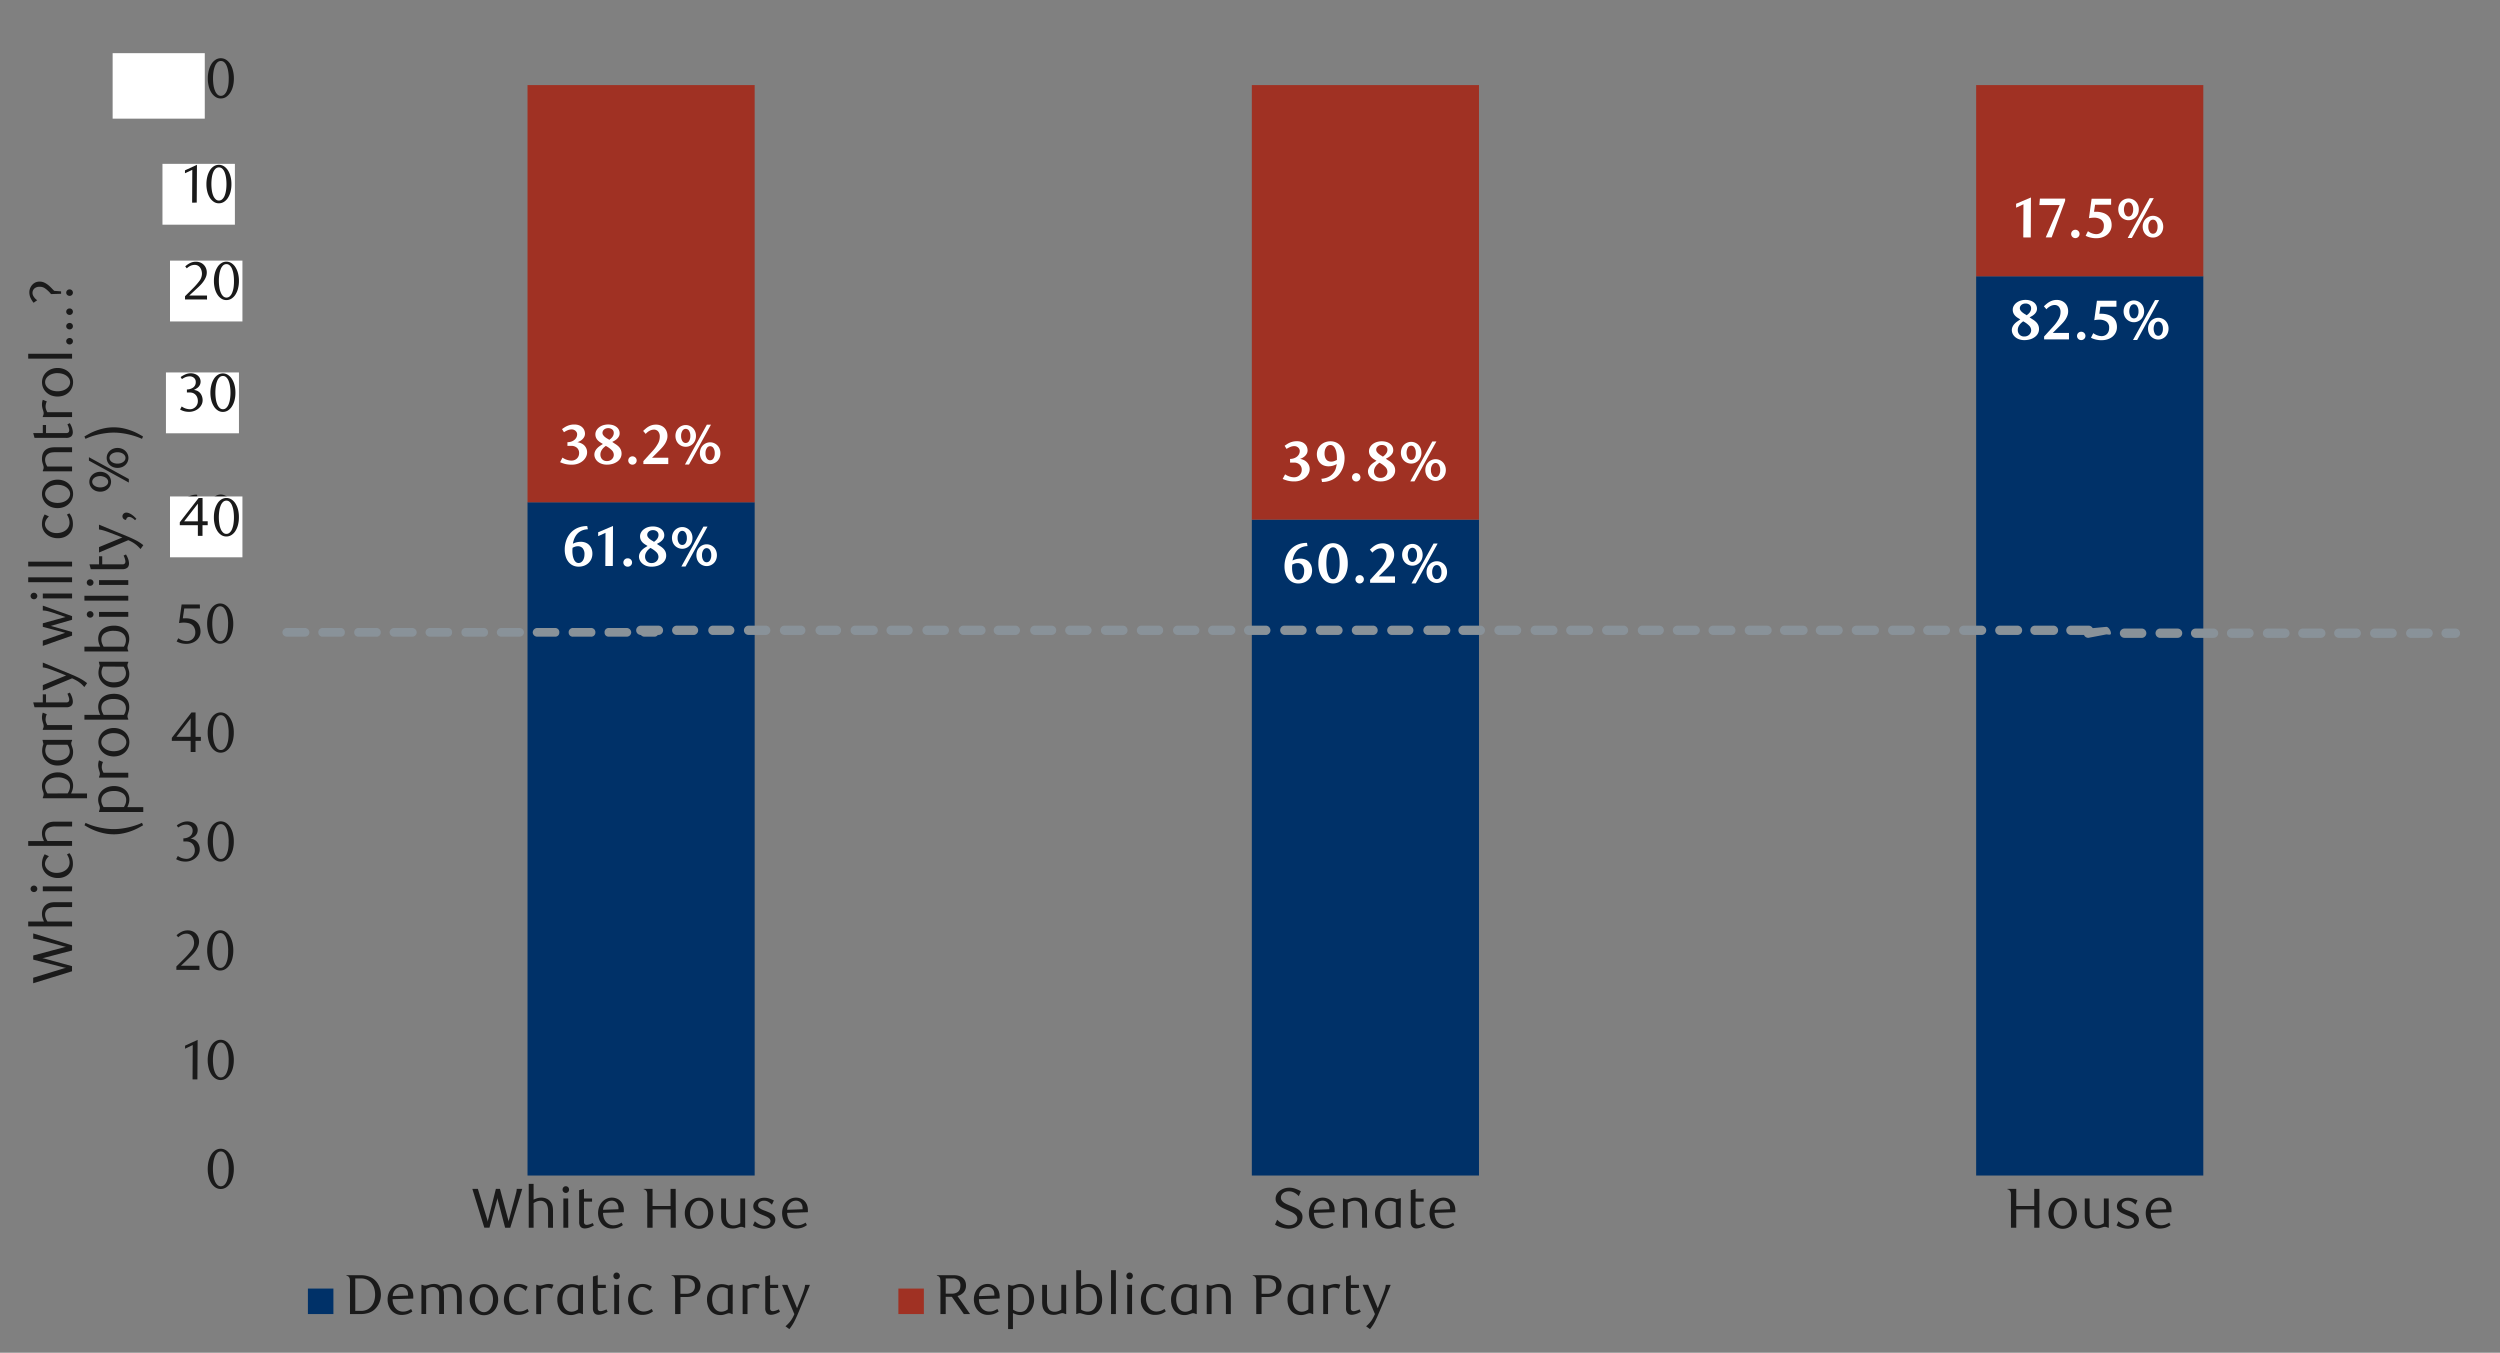 <svg id="Layer_1" data-name="Layer 1" xmlns="http://www.w3.org/2000/svg" width="1460" height="790" viewBox="0 0 1460 790"><rect x="0" y="0" width="1460" height="790" fill="#808080" stroke="none"/><defs><style>.cls-1{fill:#003168;}.cls-2{fill:#a03123;}.cls-3{fill:none;}.cls-4{fill:#899299;}.cls-5{fill:#fff;}.cls-6{fill:#1a1a1a;}</style></defs><title>14</title><path class="cls-1" d="M1154.07,161.33h132.66v525.2H1154.07Zm-423,142.13H863.73V686.53H731.07Zm-423-10.15H440.73V686.53H308.07Z"/><path class="cls-2" d="M1154.07,161.33h132.66V49.66H1154.07Zm-423,142.13H863.73V49.66H731.07Zm-423-10.15H440.73V49.66H308.07Z"/><rect class="cls-3" x="162.56" y="49.66" width="1271.71" height="638.9"/><path class="cls-4" d="M1209.57,365.39h10.49a2.73,2.73,0,0,1,0,5.41h-10.49a2.71,2.71,0,1,1,0-5.41m-21,0h10.49a2.71,2.71,0,1,1,0,5.41h-10.49a2.71,2.71,0,1,1,0-5.41Zm-21,0h10.49a2.71,2.71,0,1,1,0,5.41h-10.49a2.73,2.73,0,0,1,0-5.41Zm-20.64,0h10.15a2.71,2.71,0,1,1,0,5.41H1147a2.71,2.71,0,1,1,0-5.41Zm-21,0h10.49a2.73,2.73,0,0,1,0,5.41H1126a2.71,2.71,0,1,1,0-5.41Zm-21,0h10.49a2.71,2.71,0,1,1,0,5.41H1105a2.73,2.73,0,0,1,0-5.41Zm-20.64,0h10.15a2.71,2.71,0,1,1,0,5.41h-10.15a2.71,2.71,0,1,1,0-5.41Zm-21,0h10.49a2.73,2.73,0,0,1,0,5.41h-10.49a2.71,2.71,0,1,1,0-5.41Zm-21,0h10.49a2.71,2.71,0,1,1,0,5.41H1042.4a2.71,2.71,0,1,1,0-5.41Zm-21,0h10.49a2.71,2.71,0,1,1,0,5.41h-10.49a2.73,2.73,0,0,1,0-5.41Zm-20.64,0h10.49a2.73,2.73,0,0,1,0,5.41h-10.49a2.71,2.71,0,1,1,0-5.41Zm-21,0h10.49a2.71,2.71,0,0,1,0,5.41H979.8a2.71,2.71,0,1,1,0-5.41Zm-21,0h10.49a2.71,2.71,0,0,1,0,5.41H958.82a2.73,2.73,0,0,1,0-5.41Zm-20.65,0h10.49a2.73,2.73,0,0,1,0,5.41H938.17a2.71,2.71,0,0,1,0-5.41Zm-21,0h10.49a2.71,2.71,0,1,1,0,5.41H917.19a2.71,2.71,0,0,1,0-5.41Zm-21,0H906.7a2.71,2.71,0,1,1,0,5.41H896.21a2.73,2.73,0,0,1,0-5.41Zm-20.64,0h10.15a2.71,2.71,0,1,1,0,5.41H875.57a2.71,2.71,0,1,1,0-5.41Zm-21,0h10.49a2.73,2.73,0,0,1,0,5.41H854.59a2.71,2.71,0,1,1,0-5.41Zm-21,0H844.1a2.71,2.71,0,1,1,0,5.41H833.61a2.73,2.73,0,0,1,0-5.41Zm-20.64,0h10.15a2.71,2.71,0,0,1,0,5.41H813a2.71,2.71,0,1,1,0-5.41Zm-21,0h10.49a2.73,2.73,0,0,1,0,5.41H792a2.71,2.71,0,0,1,0-5.41Zm-21,0h10.49a2.71,2.71,0,1,1,0,5.41H771a2.71,2.71,0,0,1,0-5.41Zm-21,0h10.49a2.71,2.71,0,1,1,0,5.41H750a2.73,2.73,0,0,1,0-5.41Zm-20.64,0h10.49a2.73,2.73,0,0,1,0,5.41H729.38a2.71,2.71,0,1,1,0-5.41Zm-21,0h10.49a2.71,2.71,0,1,1,0,5.41H708.4a2.71,2.71,0,1,1,0-5.41Zm-21,0h10.49a2.71,2.71,0,1,1,0,5.41H687.42a2.73,2.73,0,0,1,0-5.41Zm-20.64,0h10.49a2.73,2.73,0,0,1,0,5.41H666.78a2.71,2.71,0,1,1,0-5.41Zm-21,0h10.49a2.71,2.71,0,0,1,0,5.41H645.8a2.71,2.71,0,1,1,0-5.41Zm-21,0h10.5a2.71,2.71,0,0,1,0,5.41h-10.5a2.73,2.73,0,0,1,0-5.41Zm-20.64,0h10.15a2.71,2.71,0,1,1,0,5.41H604.17a2.71,2.71,0,0,1,0-5.41Zm-21,0h10.49a2.73,2.73,0,0,1,0,5.41H583.19a2.71,2.71,0,1,1,0-5.41Zm-21,0H572.7a2.71,2.71,0,1,1,0,5.41H562.21a2.73,2.73,0,0,1,0-5.41Zm-20.64,0h10.15a2.71,2.71,0,1,1,0,5.41H541.57a2.71,2.71,0,1,1,0-5.41Zm-21,0h10.49a2.73,2.73,0,0,1,0,5.41H520.59a2.71,2.71,0,1,1,0-5.41Zm-21,0H510.1a2.71,2.71,0,0,1,0,5.41H499.61a2.71,2.71,0,1,1,0-5.41Zm-21,0h10.49a2.71,2.71,0,0,1,0,5.41H478.63a2.73,2.73,0,0,1,0-5.41Zm-20.65,0h10.49a2.73,2.73,0,0,1,0,5.41H458a2.71,2.71,0,0,1,0-5.41Zm-21,0h10.49a2.71,2.71,0,1,1,0,5.41H437a2.71,2.71,0,0,1,0-5.41Zm-21,0h10.49a2.71,2.71,0,1,1,0,5.41H416a2.73,2.73,0,0,1,0-5.41Zm-20.64,0h10.49a2.73,2.73,0,0,1,0,5.41H395.38a2.71,2.71,0,1,1,0-5.41Zm-21,0h10.49a2.71,2.71,0,1,1,0,5.41H374.4a2.71,2.71,0,1,1,0-5.41Z"/><path class="cls-5" d="M343.31,309.1a10.26,10.26,0,0,0-2.64.43,8.7,8.7,0,0,0-2,.92,7.32,7.32,0,0,0-1.55,1.31,8.77,8.77,0,0,0-1.12,1.56,10.51,10.51,0,0,0-.92,2.1,15.73,15.73,0,0,0-.53,2.13,9.59,9.59,0,0,1,2.36-.88,11,11,0,0,1,2.35-.26,7.44,7.44,0,0,1,2.51.43,5.93,5.93,0,0,1,2.14,1.29,6.67,6.67,0,0,1,1.48,2.17,7.79,7.79,0,0,1,.56,3.07,7.68,7.68,0,0,1-.61,3.07,6.9,6.9,0,0,1-1.7,2.4,7.5,7.5,0,0,1-2.55,1.55,9.15,9.15,0,0,1-3.18.54,7.73,7.73,0,0,1-3.27-.69,7.28,7.28,0,0,1-2.57-2,9.08,9.08,0,0,1-1.66-3.13,13.24,13.24,0,0,1-.6-4.11,16.05,16.05,0,0,1,.91-5.49,12.52,12.52,0,0,1,2.62-4.39,11.8,11.8,0,0,1,4.13-2.89,13.8,13.8,0,0,1,5.48-1Zm-8.93,10.83c-.06.64-.1,1.27-.1,1.91a15.11,15.11,0,0,0,.23,2.65,9.07,9.07,0,0,0,.68,2.22,4.14,4.14,0,0,0,1.11,1.52,2.39,2.39,0,0,0,1.56.56,2.76,2.76,0,0,0,1.47-.41,3.64,3.64,0,0,0,1.1-1.11,5.38,5.38,0,0,0,.67-1.58,7.3,7.3,0,0,0,.23-1.81,5.32,5.32,0,0,0-1.07-3.72A3.66,3.66,0,0,0,337.5,319a5.21,5.21,0,0,0-1.51.22A7.79,7.79,0,0,0,334.38,319.93Z"/><path class="cls-5" d="M353.51,330.53l.1-19.36-4.28,1.95v-2.28l8.66-3.68-.1,23.37Z"/><path class="cls-5" d="M369.12,328.49a2.3,2.3,0,0,1-.73,1.73,2.4,2.4,0,0,1-1.74.71,2.44,2.44,0,1,1,0-4.87,2.39,2.39,0,0,1,1.74.7A2.32,2.32,0,0,1,369.12,328.49Z"/><path class="cls-5" d="M378.17,318.85c-.41-.27-.88-.55-1.38-.86a8.79,8.79,0,0,1-1.43-1.1,5.36,5.36,0,0,1-1.12-1.55,4.89,4.89,0,0,1-.45-2.19,4.52,4.52,0,0,1,.56-2.16,6,6,0,0,1,1.55-1.82,7.65,7.65,0,0,1,2.35-1.26,9.66,9.66,0,0,1,3-.46,8.89,8.89,0,0,1,2.78.4,6.38,6.38,0,0,1,2.11,1.09,4.78,4.78,0,0,1,1.33,1.62,4.51,4.51,0,0,1,.46,2,3.75,3.75,0,0,1-.51,2,5.81,5.81,0,0,1-1.2,1.43,7,7,0,0,1-1.42,1l-1.18.65c.61.44,1.24.86,1.89,1.27a10.42,10.42,0,0,1,1.76,1.36,6.2,6.2,0,0,1,1.29,1.78,5.53,5.53,0,0,1,.49,2.44,5.26,5.26,0,0,1-.61,2.51,6.22,6.22,0,0,1-1.73,2.05,8.58,8.58,0,0,1-2.7,1.38,11.38,11.38,0,0,1-3.52.51,8.83,8.83,0,0,1-3.18-.53A7.25,7.25,0,0,1,375,329a5.74,5.74,0,0,1-1.38-1.88,4.93,4.93,0,0,1-.46-2,4.66,4.66,0,0,1,.45-2.07,6.78,6.78,0,0,1,1.15-1.68,10,10,0,0,1,1.59-1.37C377,319.61,377.58,319.22,378.17,318.85Zm1.71,1.11a14.32,14.32,0,0,0-1.15.94,6.81,6.81,0,0,0-1,1.14,6,6,0,0,0-.73,1.37,4.68,4.68,0,0,0-.28,1.63,3.84,3.84,0,0,0,1,2.69,3.66,3.66,0,0,0,2.87,1.09,4.11,4.11,0,0,0,1.69-.33,3.87,3.87,0,0,0,1.24-.84,3.46,3.46,0,0,0,.75-1.15,3.33,3.33,0,0,0,.27-1.3,3.9,3.9,0,0,0-1.07-2.6A14.41,14.41,0,0,0,379.88,320Zm2.05-3.52c.3-.22.61-.46.92-.72a6.45,6.45,0,0,0,.84-.89,4.73,4.73,0,0,0,.62-1.1,3.56,3.56,0,0,0,.25-1.37,2.49,2.49,0,0,0-.91-2,3.54,3.54,0,0,0-2.38-.76,3.94,3.94,0,0,0-1.3.21,3.32,3.32,0,0,0-1.06.6,2.89,2.89,0,0,0-.69.87,2.45,2.45,0,0,0-.24,1.09,2.14,2.14,0,0,0,.41,1.28,5,5,0,0,0,1,1.09,12.57,12.57,0,0,0,1.3.92C381.17,315.9,381.57,316.18,381.93,316.44Z"/><path class="cls-5" d="M404.41,314.14a6.84,6.84,0,0,1-.46,2.55,5.9,5.9,0,0,1-3.18,3.32,5.68,5.68,0,0,1-2.33.48,5.81,5.81,0,0,1-2.35-.48,5.91,5.91,0,0,1-1.92-1.31,5.81,5.81,0,0,1-1.28-2,7.3,7.3,0,0,1,0-5.1,5.81,5.81,0,0,1,1.28-2,6.09,6.09,0,0,1,1.92-1.32,5.81,5.81,0,0,1,2.35-.48,5.68,5.68,0,0,1,2.33.48,6,6,0,0,1,1.9,1.32,5.81,5.81,0,0,1,1.28,2A6.8,6.8,0,0,1,404.41,314.14Zm-3.29,0a5.27,5.27,0,0,0-.76-3,2.26,2.26,0,0,0-1.92-1.12,2.29,2.29,0,0,0-1.94,1.12,5.19,5.19,0,0,0-.78,3,5.31,5.31,0,0,0,.76,3,2.3,2.3,0,0,0,2,1.12,2.28,2.28,0,0,0,1.92-1.12A5.31,5.31,0,0,0,401.12,314.14Zm-.77,16.72h-2.43l12.86-23.31h2.4Zm18.32-6.62a6.86,6.86,0,0,1-.46,2.56,6,6,0,0,1-1.28,2,6.19,6.19,0,0,1-1.91,1.31,5.65,5.65,0,0,1-2.33.48,5.76,5.76,0,0,1-2.34-.48,5.83,5.83,0,0,1-3.21-3.32,7.48,7.48,0,0,1,0-5.11,5.91,5.91,0,0,1,3.21-3.32,5.76,5.76,0,0,1,2.34-.48,5.65,5.65,0,0,1,2.33.48,6.05,6.05,0,0,1,1.91,1.32,5.82,5.82,0,0,1,1.28,2A6.84,6.84,0,0,1,418.67,324.24Zm-3.29,0a5.33,5.33,0,0,0-.76-3,2.22,2.22,0,0,0-3.86,0,5.18,5.18,0,0,0-.78,3,5.27,5.27,0,0,0,.76,3,2.24,2.24,0,0,0,3.88,0A5.35,5.35,0,0,0,415.38,324.24Z"/><path class="cls-5" d="M763.59,318.92a9.84,9.84,0,0,0-2.63.43,8.7,8.7,0,0,0-2,.92,7.28,7.28,0,0,0-1.55,1.3,9.22,9.22,0,0,0-1.12,1.57,10.67,10.67,0,0,0-.92,2.09,15.73,15.73,0,0,0-.53,2.13,9.55,9.55,0,0,1,2.36-.87,10.39,10.39,0,0,1,2.35-.26,7.59,7.59,0,0,1,2.5.42,5.92,5.92,0,0,1,2.14,1.3,6.44,6.44,0,0,1,1.49,2.17,8.35,8.35,0,0,1,0,6.14,7.09,7.09,0,0,1-1.7,2.4,7.47,7.47,0,0,1-2.55,1.54,9.16,9.16,0,0,1-3.18.55,7.7,7.7,0,0,1-3.27-.69,7.2,7.2,0,0,1-2.57-2,8.94,8.94,0,0,1-1.66-3.12,13.24,13.24,0,0,1-.6-4.11,16.05,16.05,0,0,1,.91-5.49,12.52,12.52,0,0,1,2.62-4.39,12,12,0,0,1,4.13-2.9,13.8,13.8,0,0,1,5.48-1Zm-8.92,10.83c-.06.64-.1,1.27-.1,1.91a15.19,15.19,0,0,0,.23,2.65,9.85,9.85,0,0,0,.67,2.22,4.36,4.36,0,0,0,1.12,1.52,2.38,2.38,0,0,0,1.56.55,2.67,2.67,0,0,0,1.47-.41,3.5,3.5,0,0,0,1.1-1.1,5.49,5.49,0,0,0,.67-1.58,7.36,7.36,0,0,0,.23-1.81,5.32,5.32,0,0,0-1.07-3.72,3.63,3.63,0,0,0-2.76-1.12,5.56,5.56,0,0,0-1.51.21A8.47,8.47,0,0,0,754.67,329.75Z"/><path class="cls-5" d="M787.1,329.06a16.84,16.84,0,0,1-.66,4.9,11.24,11.24,0,0,1-1.81,3.67,8.17,8.17,0,0,1-2.72,2.31,7.37,7.37,0,0,1-3.42.81,7.27,7.27,0,0,1-3.38-.81,8.09,8.09,0,0,1-2.72-2.32,11.66,11.66,0,0,1-1.81-3.67,16.61,16.61,0,0,1-.66-4.86,17.6,17.6,0,0,1,.64-5,11.71,11.71,0,0,1,1.8-3.72,7.81,7.81,0,0,1,2.72-2.33,7.6,7.6,0,0,1,6.83,0,7.9,7.9,0,0,1,2.72,2.33,11.94,11.94,0,0,1,1.81,3.72A17.05,17.05,0,0,1,787.1,329.06Zm-4.74,0a27.16,27.16,0,0,0-.25-3.89,13,13,0,0,0-.72-3,5,5,0,0,0-1.2-1.88,2.44,2.44,0,0,0-1.68-.65,2.53,2.53,0,0,0-1.7.65,5,5,0,0,0-1.23,1.87,12,12,0,0,0-.74,2.92,26.87,26.87,0,0,0-.25,3.87,26.44,26.44,0,0,0,.26,3.86,12.92,12.92,0,0,0,.78,2.93,5.11,5.11,0,0,0,1.23,1.86,2.45,2.45,0,0,0,3.3,0,5,5,0,0,0,1.21-1.85,12.08,12.08,0,0,0,.74-2.91A26.15,26.15,0,0,0,782.36,329.09Z"/><path class="cls-5" d="M796.49,338.31a2.3,2.3,0,0,1-.73,1.73,2.4,2.4,0,0,1-1.74.71,2.44,2.44,0,1,1,0-4.88,2.4,2.4,0,0,1,1.74.71A2.3,2.3,0,0,1,796.49,338.31Z"/><path class="cls-5" d="M800.14,340.35v-1.71l5.73-6.29a22,22,0,0,0,2.77-3.89,8.25,8.25,0,0,0,1.08-4,4.55,4.55,0,0,0-1-3.21,3.22,3.22,0,0,0-2.45-1,5.38,5.38,0,0,0-2.41.63,8.06,8.06,0,0,0-2.37,1.87L800,321c.62-.6,1.21-1.12,1.78-1.58a10.4,10.4,0,0,1,1.75-1.16,8.68,8.68,0,0,1,1.86-.7,8.41,8.41,0,0,1,2.15-.25,7.22,7.22,0,0,1,2.6.46,6.37,6.37,0,0,1,2.13,1.32,5.94,5.94,0,0,1,1.41,2.09,7.3,7.3,0,0,1,.51,2.81,6.74,6.74,0,0,1-.38,2.28,11.26,11.26,0,0,1-1,2.14,14.21,14.21,0,0,1-1.54,2.07c-.61.68-1.25,1.36-1.93,2l-4.15,4.12h9.48v3.75Z"/><path class="cls-5" d="M830.83,324a7.06,7.06,0,0,1-.46,2.56,6,6,0,0,1-3.19,3.32,5.68,5.68,0,0,1-2.33.48,5.85,5.85,0,0,1-2.35-.48,6.09,6.09,0,0,1-1.92-1.32,6.18,6.18,0,0,1-1.28-2,7.33,7.33,0,0,1,0-5.11,5.85,5.85,0,0,1,3.2-3.32,5.85,5.85,0,0,1,2.35-.48,5.68,5.68,0,0,1,2.33.48,5.88,5.88,0,0,1,3.19,3.32A7,7,0,0,1,830.83,324Zm-3.3,0a5.31,5.31,0,0,0-.76-3,2.27,2.27,0,0,0-1.92-1.11,2.31,2.31,0,0,0-1.94,1.11,6.31,6.31,0,0,0,0,6.06,2.23,2.23,0,0,0,3.87,0A5.27,5.27,0,0,0,827.53,324Zm-.76,16.73h-2.44l12.86-23.31h2.4Zm18.31-6.62a6.84,6.84,0,0,1-.46,2.55,5.81,5.81,0,0,1-1.28,2,6,6,0,0,1-1.9,1.32,5.68,5.68,0,0,1-2.33.48,5.81,5.81,0,0,1-2.35-.48,6.09,6.09,0,0,1-1.92-1.32,6,6,0,0,1-1.28-2,7.3,7.3,0,0,1,0-5.1,6,6,0,0,1,1.28-2,6.09,6.09,0,0,1,1.92-1.32,6,6,0,0,1,2.35-.47,5.84,5.84,0,0,1,2.33.47,6,6,0,0,1,1.9,1.32,5.81,5.81,0,0,1,1.28,2A6.84,6.84,0,0,1,845.08,334.06Zm-3.29,0a5.31,5.31,0,0,0-.76-3,2.28,2.28,0,0,0-1.92-1.12,2.31,2.31,0,0,0-1.94,1.12,5.23,5.23,0,0,0-.78,3,5.39,5.39,0,0,0,.76,3,2.28,2.28,0,0,0,2,1.12,2.26,2.26,0,0,0,1.92-1.12A5.31,5.31,0,0,0,841.79,334.06Z"/><path class="cls-5" d="M1179.83,186.53c-.41-.26-.87-.55-1.38-.85a8.73,8.73,0,0,1-1.43-1.11,5.36,5.36,0,0,1-1.12-1.54,4.92,4.92,0,0,1-.45-2.19,4.52,4.52,0,0,1,.56-2.16,6.1,6.1,0,0,1,1.55-1.83,7.78,7.78,0,0,1,2.36-1.25,9.27,9.27,0,0,1,3-.46,8.89,8.89,0,0,1,2.78.4,6.56,6.56,0,0,1,2.11,1.08,4.81,4.81,0,0,1,1.33,1.63,4.51,4.51,0,0,1,.46,2,3.75,3.75,0,0,1-.51,2,5.81,5.81,0,0,1-1.2,1.43,7,7,0,0,1-1.42,1l-1.18.64c.61.44,1.24.87,1.89,1.27A10.47,10.47,0,0,1,1189,188a6.07,6.07,0,0,1,1.29,1.78,5.52,5.52,0,0,1,.49,2.43,5.33,5.33,0,0,1-.61,2.52,6.09,6.09,0,0,1-1.73,2,8.39,8.39,0,0,1-2.7,1.39,11.38,11.38,0,0,1-3.52.51,8.83,8.83,0,0,1-3.18-.53,7.1,7.1,0,0,1-2.28-1.37,5.6,5.6,0,0,1-1.39-1.87,5,5,0,0,1-.46-2,4.63,4.63,0,0,1,.45-2.07,6.43,6.43,0,0,1,1.15-1.68,9.56,9.56,0,0,1,1.59-1.37Zm1.71,1.12c-.39.29-.77.6-1.15.94a6.81,6.81,0,0,0-1,1.14,5.92,5.92,0,0,0-.73,1.36,4.77,4.77,0,0,0-.28,1.63,3.84,3.84,0,0,0,1,2.7,3.67,3.67,0,0,0,2.87,1.09,4.11,4.11,0,0,0,1.69-.33,3.87,3.87,0,0,0,1.24-.84,3.46,3.46,0,0,0,.75-1.15,3.33,3.33,0,0,0,.27-1.3,3.9,3.9,0,0,0-1.07-2.6A14.16,14.16,0,0,0,1181.54,187.65Zm2-3.52c.3-.22.61-.46.92-.73a5.39,5.39,0,0,0,.84-.88,4.6,4.6,0,0,0,.62-1.11,3.47,3.47,0,0,0,.25-1.36,2.55,2.55,0,0,0-.9-2.05,3.64,3.64,0,0,0-2.39-.75,3.94,3.94,0,0,0-1.3.21,3.3,3.3,0,0,0-1.06.59,3.05,3.05,0,0,0-.69.88,2.44,2.44,0,0,0-.24,1.08,2.2,2.2,0,0,0,.41,1.29,5.17,5.17,0,0,0,1,1.08,12.64,12.64,0,0,0,1.3.93C1182.83,183.59,1183.24,183.87,1183.59,184.13Z"/><path class="cls-5" d="M1193.76,198.22v-1.71l5.73-6.29a21.4,21.4,0,0,0,2.76-3.89,8.15,8.15,0,0,0,1.09-4,4.55,4.55,0,0,0-1-3.21,3.22,3.22,0,0,0-2.45-1,5.38,5.38,0,0,0-2.41.63,8.06,8.06,0,0,0-2.37,1.87l-1.48-1.74c.62-.59,1.21-1.12,1.78-1.58a10.05,10.05,0,0,1,1.74-1.15,8.37,8.37,0,0,1,4-1,7.22,7.22,0,0,1,2.6.46,6.47,6.47,0,0,1,2.13,1.32,6,6,0,0,1,1.41,2.09,7.3,7.3,0,0,1,.51,2.81,6.74,6.74,0,0,1-.38,2.28,11.26,11.26,0,0,1-1,2.14,15,15,0,0,1-1.54,2.07c-.61.68-1.25,1.36-1.93,2l-4.15,4.12h9.48v3.75Z"/><path class="cls-5" d="M1217.89,196.18a2.33,2.33,0,0,1-.72,1.73,2.42,2.42,0,0,1-1.75.71,2.44,2.44,0,0,1,0-4.88,2.42,2.42,0,0,1,1.75.71A2.33,2.33,0,0,1,1217.89,196.18Z"/><path class="cls-5" d="M1236,179.12h-9.39l-.59,4.12.49,0h.46a13.07,13.07,0,0,1,4.27.61,8,8,0,0,1,2.88,1.64,6.41,6.41,0,0,1,1.65,2.44,8.41,8.41,0,0,1,.52,3,7,7,0,0,1-.79,3.42,7.47,7.47,0,0,1-2,2.41,9,9,0,0,1-2.8,1.43,10.37,10.37,0,0,1-3.09.48l-1,0c-.45,0-1-.08-1.56-.16a15.35,15.35,0,0,1-1.93-.44,10.62,10.62,0,0,1-2-.83l1.35-2.68a9.06,9.06,0,0,0,2.48,1.3,7.92,7.92,0,0,0,2.42.44,4.54,4.54,0,0,0,1.55-.28,3.86,3.86,0,0,0,1.43-.87,4.28,4.28,0,0,0,1-1.49,5.48,5.48,0,0,0,.4-2.18,4.2,4.2,0,0,0-1.6-3.66,7.09,7.09,0,0,0-4.17-1.13,15.83,15.83,0,0,0-2.93.3l1.55-11.36H1236Z"/><path class="cls-5" d="M1252.17,181.82a6.86,6.86,0,0,1-.46,2.56,5.92,5.92,0,0,1-1.28,2,6.05,6.05,0,0,1-1.91,1.32,5.68,5.68,0,0,1-2.33.48,5.85,5.85,0,0,1-2.35-.48,5.93,5.93,0,0,1-3.2-3.32,7.33,7.33,0,0,1,0-5.11,5.85,5.85,0,0,1,3.2-3.32,5.85,5.85,0,0,1,2.35-.48,5.68,5.68,0,0,1,2.33.48,5.88,5.88,0,0,1,3.19,3.32A6.84,6.84,0,0,1,1252.17,181.82Zm-3.29,0a5.25,5.25,0,0,0-.77-3,2.23,2.23,0,0,0-1.92-1.12,2.3,2.3,0,0,0-1.94,1.12,6.36,6.36,0,0,0,0,6,2.28,2.28,0,0,0,2,1.12,2.23,2.23,0,0,0,1.92-1.12A5.27,5.27,0,0,0,1248.88,181.82Zm-.77,16.73h-2.43l12.85-23.31h2.4Zm18.32-6.62a7,7,0,0,1-.46,2.55,5.93,5.93,0,0,1-3.19,3.33,5.68,5.68,0,0,1-2.33.48,5.81,5.81,0,0,1-2.35-.48,6.09,6.09,0,0,1-1.92-1.32,6,6,0,0,1-1.28-2,7.3,7.3,0,0,1,0-5.1,5.85,5.85,0,0,1,3.2-3.32,5.81,5.81,0,0,1,2.35-.48,5.68,5.68,0,0,1,2.33.48,6,6,0,0,1,1.91,1.31,6.12,6.12,0,0,1,1.28,2A7,7,0,0,1,1266.43,191.93Zm-3.3,0a5.31,5.31,0,0,0-.76-3,2.28,2.28,0,0,0-1.92-1.12,2.32,2.32,0,0,0-1.94,1.12,6.31,6.31,0,0,0,0,6.06,2.23,2.23,0,0,0,3.87,0A5.27,5.27,0,0,0,1263.13,191.93Z"/><path class="cls-5" d="M342.87,264.23a5.68,5.68,0,0,1-.61,2.51,7.25,7.25,0,0,1-1.76,2.31,9.17,9.17,0,0,1-2.81,1.68,10.39,10.39,0,0,1-3.77.64,15.13,15.13,0,0,1-4-.45,16.87,16.87,0,0,1-2.82-1l1.39-2.68a9.45,9.45,0,0,0,2.48,1.25,8.52,8.52,0,0,0,2.78.5,4.66,4.66,0,0,0,1.75-.33,4.13,4.13,0,0,0,2.35-2.26,4.25,4.25,0,0,0,.35-1.71,4,4,0,0,0-1.27-3.18,4.79,4.79,0,0,0-3.27-1.12h-2.28v-2.14a6.89,6.89,0,0,0,2.14-.33,5.74,5.74,0,0,0,1.81-.93,4.66,4.66,0,0,0,1.26-1.47,4.05,4.05,0,0,0,.46-1.91,2.47,2.47,0,0,0-.28-1.15,3.25,3.25,0,0,0-.74-.91,3.4,3.4,0,0,0-1-.57,3.3,3.3,0,0,0-1.14-.2,6.52,6.52,0,0,0-2,.34,12.07,12.07,0,0,0-2.53,1.31l-1.15-1.85,1.3-.87a10.53,10.53,0,0,1,1.56-.87,10,10,0,0,1,1.91-.66,9.42,9.42,0,0,1,2.34-.26,7.55,7.55,0,0,1,3.1.55,5.55,5.55,0,0,1,1.93,1.39,4.91,4.91,0,0,1,1,1.74,5.57,5.57,0,0,1,.28,1.62,4.17,4.17,0,0,1-.36,1.74,5.09,5.09,0,0,1-1,1.43,6.12,6.12,0,0,1-1.4,1.11,9.69,9.69,0,0,1-1.68.75,7.34,7.34,0,0,1,2.11.6A6.24,6.24,0,0,1,341.1,260a6.05,6.05,0,0,1,1.28,1.81A5.57,5.57,0,0,1,342.87,264.23Z"/><path class="cls-5" d="M352.09,259.29l-1.38-.86a8.26,8.26,0,0,1-1.43-1.1,5.36,5.36,0,0,1-1.12-1.55,4.86,4.86,0,0,1-.45-2.19,4.55,4.55,0,0,1,.56-2.16,5.82,5.82,0,0,1,1.55-1.82,7.42,7.42,0,0,1,2.35-1.25,10.12,10.12,0,0,1,5.8-.07,6.52,6.52,0,0,1,2.1,1.09,4.64,4.64,0,0,1,1.34,1.63,4.47,4.47,0,0,1,.46,2,3.75,3.75,0,0,1-.51,2,6.05,6.05,0,0,1-1.2,1.44,8.33,8.33,0,0,1-1.42,1c-.48.25-.88.46-1.18.64.61.44,1.24.86,1.89,1.27a10.84,10.84,0,0,1,1.76,1.36,6,6,0,0,1,1.28,1.78,5.53,5.53,0,0,1,.5,2.44,5.33,5.33,0,0,1-.61,2.52,6.21,6.21,0,0,1-1.73,2,8.8,8.8,0,0,1-2.7,1.38,11.42,11.42,0,0,1-3.52.51,8.83,8.83,0,0,1-3.18-.53,7.25,7.25,0,0,1-2.29-1.36,5.74,5.74,0,0,1-1.38-1.88,4.92,4.92,0,0,1-.46-2,4.84,4.84,0,0,1,.44-2.08,6.82,6.82,0,0,1,1.16-1.68,9.5,9.5,0,0,1,1.59-1.36C350.91,260.05,351.5,259.66,352.09,259.29Zm1.71,1.12a12.32,12.32,0,0,0-1.15.93,7.23,7.23,0,0,0-1,1.14,6,6,0,0,0-.73,1.37,4.46,4.46,0,0,0-.28,1.63,3.88,3.88,0,0,0,1,2.7,3.68,3.68,0,0,0,2.86,1.08,4.13,4.13,0,0,0,1.7-.33,3.67,3.67,0,0,0,1.23-.84,3.49,3.49,0,0,0,.76-1.15,3.32,3.32,0,0,0,.26-1.3,3.88,3.88,0,0,0-1.06-2.6A14.17,14.17,0,0,0,353.8,260.41Zm2-3.53q.46-.33.93-.72a6.49,6.49,0,0,0,.84-.89,4.73,4.73,0,0,0,.62-1.1,3.52,3.52,0,0,0,.25-1.37,2.49,2.49,0,0,0-.91-2,3.56,3.56,0,0,0-2.38-.76,3.75,3.75,0,0,0-1.31.22,3.36,3.36,0,0,0-1.05.59,2.61,2.61,0,0,0-.69.87,2.46,2.46,0,0,0-.25,1.09,2.21,2.21,0,0,0,.41,1.28,5.28,5.28,0,0,0,1,1.09,11.58,11.58,0,0,0,1.3.92C355.09,256.35,355.49,256.62,355.84,256.88Z"/><path class="cls-5" d="M371.81,268.93a2.33,2.33,0,0,1-.72,1.73,2.44,2.44,0,0,1-1.75.71,2.38,2.38,0,0,1-1.73-.71,2.44,2.44,0,0,1,1.73-4.16,2.4,2.4,0,0,1,1.75.71A2.31,2.31,0,0,1,371.81,268.93Z"/><path class="cls-5" d="M375.73,271v-1.72l5.73-6.29a21.34,21.34,0,0,0,2.76-3.88,8.22,8.22,0,0,0,1.09-4,4.55,4.55,0,0,0-1-3.21,3.23,3.23,0,0,0-2.45-1,5.38,5.38,0,0,0-2.41.63,8.11,8.11,0,0,0-2.37,1.88l-1.48-1.75c.62-.59,1.21-1.12,1.78-1.58a10.67,10.67,0,0,1,1.74-1.15,9.14,9.14,0,0,1,1.86-.71,9,9,0,0,1,2.16-.24,7.22,7.22,0,0,1,2.6.46,6.29,6.29,0,0,1,2.13,1.31,6,6,0,0,1,1.41,2.09,7.35,7.35,0,0,1,.51,2.82,6.64,6.64,0,0,1-.38,2.27,11,11,0,0,1-1,2.14,15,15,0,0,1-1.54,2.07c-.61.69-1.25,1.37-1.93,2.05l-4.15,4.11h9.48V271Z"/><path class="cls-5" d="M406.45,254.58a6.84,6.84,0,0,1-.46,2.55,6,6,0,0,1-1.28,2,6.05,6.05,0,0,1-1.91,1.32,5.84,5.84,0,0,1-2.33.47,5.93,5.93,0,0,1-2.34-.47,6,6,0,0,1-1.93-1.32,6.12,6.12,0,0,1-1.28-2,7.3,7.3,0,0,1,0-5.1,6.12,6.12,0,0,1,1.28-2,6,6,0,0,1,1.93-1.32,5.76,5.76,0,0,1,2.34-.48,5.68,5.68,0,0,1,2.33.48,6.05,6.05,0,0,1,1.91,1.32,6,6,0,0,1,1.28,2A6.84,6.84,0,0,1,406.45,254.58Zm-3.29,0a5.39,5.39,0,0,0-.76-3,2.22,2.22,0,0,0-3.86,0,5.23,5.23,0,0,0-.78,3,5.31,5.31,0,0,0,.76,3,2.24,2.24,0,0,0,3.88,0A5.39,5.39,0,0,0,403.16,254.58Zm-.77,16.72H400L412.81,248h2.4Zm18.32-6.61a7,7,0,0,1-.46,2.55,6.12,6.12,0,0,1-1.28,2,6,6,0,0,1-1.91,1.31,5.68,5.68,0,0,1-2.33.48,5.85,5.85,0,0,1-2.35-.48,5.85,5.85,0,0,1-3.2-3.32,7.33,7.33,0,0,1,0-5.11,6,6,0,0,1,1.28-2,6.09,6.09,0,0,1,1.92-1.32,5.85,5.85,0,0,1,2.35-.48,5.68,5.68,0,0,1,2.33.48,6,6,0,0,1,3.19,3.32A7.06,7.06,0,0,1,420.71,264.69Zm-3.3,0a5.27,5.27,0,0,0-.76-3,2.26,2.26,0,0,0-1.92-1.12,2.3,2.3,0,0,0-1.94,1.12,5.19,5.19,0,0,0-.78,3,5.31,5.31,0,0,0,.77,3,2.24,2.24,0,0,0,3.87,0A5.31,5.31,0,0,0,417.41,264.69Z"/><path class="cls-5" d="M764.85,274a5.76,5.76,0,0,1-.61,2.52,7.33,7.33,0,0,1-1.76,2.3,8.86,8.86,0,0,1-2.81,1.68,10.38,10.38,0,0,1-3.77.65,15.09,15.09,0,0,1-4-.46,17.86,17.86,0,0,1-2.82-1L750.5,277a9.76,9.76,0,0,0,2.48,1.25,8.55,8.55,0,0,0,2.79.49,4.64,4.64,0,0,0,1.74-.33,4.41,4.41,0,0,0,1.42-.9,4.33,4.33,0,0,0,.93-1.36,4.18,4.18,0,0,0,.35-1.71,4,4,0,0,0-1.27-3.18,4.78,4.78,0,0,0-3.27-1.11h-2.28v-2.14a7,7,0,0,0,2.15-.33,6,6,0,0,0,1.81-.94,4.65,4.65,0,0,0,1.25-1.47,4,4,0,0,0,.46-1.91,2.5,2.5,0,0,0-.28-1.15,3.08,3.08,0,0,0-.74-.9,3.43,3.43,0,0,0-1-.58,3.51,3.51,0,0,0-1.14-.2,6.44,6.44,0,0,0-2,.35,11.33,11.33,0,0,0-2.54,1.3l-1.15-1.84,1.3-.88a10.83,10.83,0,0,1,3.47-1.53,9.92,9.92,0,0,1,2.34-.26,7.54,7.54,0,0,1,3.1.56,5.41,5.41,0,0,1,1.93,1.38,4.72,4.72,0,0,1,1,1.75,5.51,5.51,0,0,1,.28,1.61,4.18,4.18,0,0,1-.36,1.75,5.44,5.44,0,0,1-1,1.43,6.36,6.36,0,0,1-1.41,1.1,9.4,9.4,0,0,1-1.68.76,7.32,7.32,0,0,1,2.11.59,6.14,6.14,0,0,1,1.81,1.22,5.93,5.93,0,0,1,1.28,1.81A5.49,5.49,0,0,1,764.85,274Z"/><path class="cls-5" d="M785.23,267.34a16.77,16.77,0,0,1-.9,5.57,13.41,13.41,0,0,1-2.6,4.47,12.14,12.14,0,0,1-4.14,3,13.31,13.31,0,0,1-5.53,1.09l-.36-1.88a10.83,10.83,0,0,0,2.8-.51,9.27,9.27,0,0,0,2.12-1,8.55,8.55,0,0,0,1.57-1.3,11.14,11.14,0,0,0,1.15-1.48,7,7,0,0,0,.87-2.08,19.3,19.3,0,0,0,.45-2.21,10.07,10.07,0,0,1-2.39,1,9.2,9.2,0,0,1-2.39.32,7.93,7.93,0,0,1-2.58-.42,5.93,5.93,0,0,1-2.17-1.31,6.23,6.23,0,0,1-1.5-2.18,8.43,8.43,0,0,1,0-6.17,7.06,7.06,0,0,1,1.69-2.4,7.74,7.74,0,0,1,2.55-1.57,8.63,8.63,0,0,1,3.15-.56,7.87,7.87,0,0,1,3.27.67,7.36,7.36,0,0,1,2.59,1.95,9.09,9.09,0,0,1,1.69,3.05A12.11,12.11,0,0,1,785.23,267.34Zm-4.48,1.27a5.29,5.29,0,0,0,0-.66v-.59a16.06,16.06,0,0,0-.25-2.95,9.59,9.59,0,0,0-.73-2.37,4.36,4.36,0,0,0-1.19-1.58,2.49,2.49,0,0,0-1.64-.58,2.71,2.71,0,0,0-1.47.41,3.44,3.44,0,0,0-1.07,1.11,5.46,5.46,0,0,0-.65,1.56,7.64,7.64,0,0,0-.21,1.8,6.94,6.94,0,0,0,.31,2.23,4.29,4.29,0,0,0,.83,1.5,2.92,2.92,0,0,0,1.22.84,4.25,4.25,0,0,0,1.51.27,5.19,5.19,0,0,0,1.62-.27A10,10,0,0,0,780.75,268.61Z"/><path class="cls-5" d="M794.48,278.75a2.33,2.33,0,0,1-.72,1.73,2.4,2.4,0,0,1-1.74.71,2.44,2.44,0,1,1,0-4.88,2.4,2.4,0,0,1,1.74.71A2.33,2.33,0,0,1,794.48,278.75Z"/><path class="cls-5" d="M803.87,269.1l-1.38-.86a7.86,7.86,0,0,1-1.44-1.1,5.41,5.41,0,0,1-1.12-1.55,5,5,0,0,1-.44-2.19,4.51,4.51,0,0,1,.56-2.15,6,6,0,0,1,1.55-1.83,7.52,7.52,0,0,1,2.35-1.25,10.12,10.12,0,0,1,5.8-.07,6.73,6.73,0,0,1,2.1,1.09,4.75,4.75,0,0,1,1.34,1.63,4.65,4.65,0,0,1,.46,2,3.78,3.78,0,0,1-.51,2,5.81,5.81,0,0,1-1.21,1.43,7.73,7.73,0,0,1-1.41,1l-1.19.64c.62.44,1.25.86,1.9,1.27a11.35,11.35,0,0,1,1.76,1.37,6,6,0,0,1,1.28,1.77,5.59,5.59,0,0,1,.5,2.44,5.45,5.45,0,0,1-.61,2.52,6.33,6.33,0,0,1-1.73,2,8.8,8.8,0,0,1-2.7,1.38,11.41,11.41,0,0,1-3.52.52,8.83,8.83,0,0,1-3.18-.53,7.15,7.15,0,0,1-2.29-1.37,5.64,5.64,0,0,1-1.38-1.88,4.89,4.89,0,0,1-.46-2,4.63,4.63,0,0,1,.44-2.07,6.68,6.68,0,0,1,1.15-1.68,9.63,9.63,0,0,1,1.6-1.37C802.68,269.86,803.28,269.47,803.87,269.1Zm1.71,1.12a14.32,14.32,0,0,0-1.15.94,7.22,7.22,0,0,0-1,1.13,6.62,6.62,0,0,0-.72,1.37,4.5,4.5,0,0,0-.28,1.63,3.84,3.84,0,0,0,1,2.7,3.65,3.65,0,0,0,2.86,1.09,4.16,4.16,0,0,0,1.7-.33,3.94,3.94,0,0,0,1.23-.84,3.77,3.77,0,0,0,.76-1.15,3.5,3.5,0,0,0,.26-1.3,3.87,3.87,0,0,0-1.07-2.61A13.9,13.9,0,0,0,805.58,270.22Zm2-3.52a10.14,10.14,0,0,0,.92-.73,5.46,5.46,0,0,0,.84-.89A4.38,4.38,0,0,0,810,264a3.68,3.68,0,0,0,.25-1.37,2.55,2.55,0,0,0-.91-2,3.62,3.62,0,0,0-2.39-.75,4,4,0,0,0-1.3.21,3.36,3.36,0,0,0-1,.59,2.75,2.75,0,0,0-.69.88,2.29,2.29,0,0,0-.25,1.08,2.27,2.27,0,0,0,.41,1.29,5.75,5.75,0,0,0,1,1.08,12.14,12.14,0,0,0,1.3.92C806.86,266.16,807.27,266.43,807.62,266.7Z"/><path class="cls-5" d="M830.11,264.39a6.8,6.8,0,0,1-.46,2.55,6,6,0,0,1-1.28,2,6.05,6.05,0,0,1-1.91,1.32,5.68,5.68,0,0,1-2.33.48,5.76,5.76,0,0,1-2.34-.48,6,6,0,0,1-1.93-1.32,6.12,6.12,0,0,1-1.28-2,7.45,7.45,0,0,1,0-5.1,6.12,6.12,0,0,1,1.28-2,5.84,5.84,0,0,1,1.93-1.31,5.76,5.76,0,0,1,2.34-.48,5.68,5.68,0,0,1,2.33.48,5.86,5.86,0,0,1,1.91,1.31,6,6,0,0,1,1.28,2A6.84,6.84,0,0,1,830.11,264.39Zm-3.29,0a5.31,5.31,0,0,0-.77-3,2.25,2.25,0,0,0-1.92-1.12,2.29,2.29,0,0,0-1.93,1.12,6.35,6.35,0,0,0,0,6.06,2.28,2.28,0,0,0,2,1.12,2.23,2.23,0,0,0,1.92-1.12A5.27,5.27,0,0,0,826.82,264.39Zm-.77,16.73h-2.43l12.85-23.31h2.4Zm18.32-6.62a7,7,0,0,1-.46,2.55,5.93,5.93,0,0,1-3.19,3.33,5.68,5.68,0,0,1-2.33.47,5.84,5.84,0,0,1-2.35-.47,6.09,6.09,0,0,1-1.92-1.32,6,6,0,0,1-1.28-2,7.3,7.3,0,0,1,0-5.1,6,6,0,0,1,1.28-2,6.09,6.09,0,0,1,1.92-1.32,6,6,0,0,1,2.35-.47,5.84,5.84,0,0,1,2.33.47,5.93,5.93,0,0,1,3.19,3.33A7,7,0,0,1,844.37,274.5Zm-3.3,0a5.31,5.31,0,0,0-.76-3,2.28,2.28,0,0,0-1.92-1.12,2.32,2.32,0,0,0-1.94,1.12,5.23,5.23,0,0,0-.78,3,5.31,5.31,0,0,0,.77,3,2.23,2.23,0,0,0,3.87,0A5.31,5.31,0,0,0,841.07,274.5Z"/><path class="cls-5" d="M1181.6,138.66l.1-19.36-4.29,2V119l8.66-3.68-.1,23.37Z"/><path class="cls-5" d="M1198.16,138.66h-3.46l8.17-18.9H1191l.3-3.78h14.75v1.22Z"/><path class="cls-5" d="M1214.45,136.62a2.33,2.33,0,0,1-.72,1.73,2.4,2.4,0,0,1-1.74.71,2.44,2.44,0,1,1,0-4.88,2.4,2.4,0,0,1,1.74.71A2.33,2.33,0,0,1,1214.45,136.62Z"/><path class="cls-5" d="M1232.89,119.57h-9.38l-.59,4.11h.49a3.54,3.54,0,0,1,.46,0,13,13,0,0,1,4.26.61,8,8,0,0,1,2.89,1.64,6.46,6.46,0,0,1,1.64,2.44,8.42,8.42,0,0,1,.53,3,7,7,0,0,1-.79,3.42,7.6,7.6,0,0,1-2,2.41,8.94,8.94,0,0,1-2.8,1.43,10.38,10.38,0,0,1-3.1.48c-.22,0-.55,0-1,0a14.75,14.75,0,0,1-1.56-.16,15,15,0,0,1-1.93-.44,10.7,10.7,0,0,1-2-.83l1.35-2.68a9,9,0,0,0,2.49,1.3,7.63,7.63,0,0,0,2.42.44,4.77,4.77,0,0,0,1.55-.27,4.33,4.33,0,0,0,1.43-.87,4.57,4.57,0,0,0,1-1.5,5.48,5.48,0,0,0,.39-2.18,4.19,4.19,0,0,0-1.59-3.66,7.11,7.11,0,0,0-4.17-1.13,15.75,15.75,0,0,0-2.93.3l1.55-11.36h11.42Z"/><path class="cls-5" d="M1249.06,122.27a6.84,6.84,0,0,1-.46,2.55,6,6,0,0,1-1.28,2,5.86,5.86,0,0,1-1.91,1.31,5.68,5.68,0,0,1-2.33.48,5.85,5.85,0,0,1-2.35-.48,5.91,5.91,0,0,1-1.92-1.31,6.12,6.12,0,0,1-1.28-2,7.33,7.33,0,0,1,0-5.11,6.18,6.18,0,0,1,1.28-2,6.09,6.09,0,0,1,1.92-1.32,5.85,5.85,0,0,1,2.35-.48,5.68,5.68,0,0,1,2.33.48,6,6,0,0,1,3.19,3.32A6.86,6.86,0,0,1,1249.06,122.27Zm-3.29,0a5.27,5.27,0,0,0-.77-3,2.23,2.23,0,0,0-1.92-1.12,2.3,2.3,0,0,0-1.94,1.12,6.36,6.36,0,0,0,0,6.05,2.28,2.28,0,0,0,1.95,1.12,2.23,2.23,0,0,0,1.92-1.12A5.25,5.25,0,0,0,1245.77,122.27ZM1245,139h-2.43l12.85-23.31h2.4Zm18.32-6.62a7.06,7.06,0,0,1-.46,2.56,6.07,6.07,0,0,1-1.28,2,6.16,6.16,0,0,1-1.91,1.32,5.68,5.68,0,0,1-2.33.48,5.81,5.81,0,0,1-2.35-.48,6.09,6.09,0,0,1-1.92-1.32,5.92,5.92,0,0,1-1.28-2,7.33,7.33,0,0,1,0-5.11,6,6,0,0,1,1.28-2,6.06,6.06,0,0,1,1.92-1.31,5.81,5.81,0,0,1,2.35-.48,5.68,5.68,0,0,1,2.33.48,5.88,5.88,0,0,1,3.19,3.32A7,7,0,0,1,1263.32,132.37Zm-3.3,0a5.31,5.31,0,0,0-.76-3,2.27,2.27,0,0,0-1.92-1.11,2.31,2.31,0,0,0-1.94,1.11,5.23,5.23,0,0,0-.78,3,5.35,5.35,0,0,0,.76,3,2.28,2.28,0,0,0,2,1.12,2.26,2.26,0,0,0,1.92-1.12A5.27,5.27,0,0,0,1260,132.37Z"/><path class="cls-6" d="M136.56,682.67a18.31,18.31,0,0,1-.57,4.71,12.84,12.84,0,0,1-1.61,3.71,7.89,7.89,0,0,1-2.43,2.42,5.79,5.79,0,0,1-3.08.86,5.56,5.56,0,0,1-3-.87,8.07,8.07,0,0,1-2.4-2.43,12.46,12.46,0,0,1-1.59-3.69,18.19,18.19,0,0,1-.57-4.68,18.69,18.69,0,0,1,.57-4.75,13.3,13.3,0,0,1,1.58-3.76,7.51,7.51,0,0,1,2.4-2.45,5.54,5.54,0,0,1,3-.88,5.64,5.64,0,0,1,3.08.88,8,8,0,0,1,2.43,2.45,13,13,0,0,1,1.61,3.74A18.55,18.55,0,0,1,136.56,682.67Zm-3,0a27.17,27.17,0,0,0-.29-4.05,14,14,0,0,0-.88-3.25,5.78,5.78,0,0,0-1.43-2.16,3,3,0,0,0-4,0,5.87,5.87,0,0,0-1.44,2.14,14.22,14.22,0,0,0-.87,3.23,27.22,27.22,0,0,0,0,8.06,13.35,13.35,0,0,0,.89,3.23,6.1,6.1,0,0,0,1.45,2.14,2.88,2.88,0,0,0,2,.77,3,3,0,0,0,2-.77,5.83,5.83,0,0,0,1.44-2.14,13.79,13.79,0,0,0,.88-3.21A26.16,26.16,0,0,0,133.53,682.71Z"/><path class="cls-6" d="M112.45,630.36l.1-20.05-4.48,2.14v-1.78l7.34-3.39-.13,23.08Z"/><path class="cls-6" d="M136.55,619.05a18.31,18.31,0,0,1-.57,4.71,12.72,12.72,0,0,1-1.61,3.71,7.93,7.93,0,0,1-2.43,2.43,5.81,5.81,0,0,1-3.08.85,5.56,5.56,0,0,1-3-.87,8,8,0,0,1-2.4-2.42,12.64,12.64,0,0,1-1.59-3.7,18.18,18.18,0,0,1-.58-4.68,18.73,18.73,0,0,1,.58-4.75,13.3,13.3,0,0,1,1.58-3.76,7.51,7.51,0,0,1,2.4-2.45,5.63,5.63,0,0,1,3-.88,5.75,5.75,0,0,1,3.08.88,8,8,0,0,1,2.43,2.45,13.1,13.1,0,0,1,1.61,3.75A18.47,18.47,0,0,1,136.55,619.05Zm-3,.05a27,27,0,0,0-.29-4.05,14.11,14.11,0,0,0-.88-3.26,5.94,5.94,0,0,0-1.43-2.16,2.92,2.92,0,0,0-2-.77,3,3,0,0,0-2,.77,6.07,6.07,0,0,0-1.43,2.14,14.36,14.36,0,0,0-.87,3.23,27.22,27.22,0,0,0,0,8.06,13.35,13.35,0,0,0,.89,3.23,6,6,0,0,0,1.45,2.14,2.84,2.84,0,0,0,2,.78,2.93,2.93,0,0,0,2-.78,5.75,5.75,0,0,0,1.44-2.14,13.79,13.79,0,0,0,.88-3.21A26.12,26.12,0,0,0,133.52,619.1Z"/><path class="cls-6" d="M103,566.4v-2l4.35-4.31a42.89,42.89,0,0,0,4.36-4.92,7.48,7.48,0,0,0,1.63-4.4,7.29,7.29,0,0,0-.32-2.19,5.26,5.26,0,0,0-.87-1.74,3.88,3.88,0,0,0-3.19-1.57,6.21,6.21,0,0,0-2.67.58,8.35,8.35,0,0,0-2.2,1.53l-1-1.18a12.94,12.94,0,0,1,3.16-2.15,8.19,8.19,0,0,1,3.49-.72,6.71,6.71,0,0,1,2.54.48,6.29,6.29,0,0,1,2.07,1.35,6.36,6.36,0,0,1,1.4,2.07,6.68,6.68,0,0,1,.51,2.64,7.23,7.23,0,0,1-.58,2.88,13.17,13.17,0,0,1-1.41,2.55,17.38,17.38,0,0,1-1.78,2.15c-.62.65-1.19,1.2-1.69,1.66L105.66,564h10.8v2.44Z"/><path class="cls-6" d="M136.25,555.09a18.34,18.34,0,0,1-.57,4.72,12.78,12.78,0,0,1-1.61,3.7,7.84,7.84,0,0,1-2.44,2.43,5.76,5.76,0,0,1-3.07.86,5.57,5.57,0,0,1-3-.88,8,8,0,0,1-2.4-2.42,12.69,12.69,0,0,1-1.59-3.69,17.77,17.77,0,0,1-.58-4.69,18.21,18.21,0,0,1,.58-4.74,13.06,13.06,0,0,1,1.58-3.76,7.52,7.52,0,0,1,2.39-2.46,5.8,5.8,0,0,1,6.11,0,8,8,0,0,1,2.44,2.46,12.92,12.92,0,0,1,1.61,3.74A18.53,18.53,0,0,1,136.25,555.09Zm-3,0a25.67,25.67,0,0,0-.3-4,13.64,13.64,0,0,0-.87-3.26,5.94,5.94,0,0,0-1.43-2.16,3,3,0,0,0-4,0,5.94,5.94,0,0,0-1.43,2.14,14.51,14.51,0,0,0-.87,3.23,27.29,27.29,0,0,0,0,8.07,13.26,13.26,0,0,0,.89,3.22,5.8,5.8,0,0,0,1.45,2.14,2.84,2.84,0,0,0,2,.78,2.89,2.89,0,0,0,2-.78,5.57,5.57,0,0,0,1.45-2.14,13.33,13.33,0,0,0,.87-3.21A24.77,24.77,0,0,0,133.22,555.14Z"/><path class="cls-6" d="M111.26,489.78a5.71,5.71,0,0,1,2.21.61,5.54,5.54,0,0,1,1.69,1.35,6.28,6.28,0,0,1,1.1,1.92,6.78,6.78,0,0,1,.4,2.37,5.94,5.94,0,0,1-.69,2.82,7.61,7.61,0,0,1-1.85,2.27,8.37,8.37,0,0,1-2.66,1.51,9.05,9.05,0,0,1-3.13.55,13,13,0,0,1-2.58-.28,10.79,10.79,0,0,1-2.89-1.14l1-1.87a8.88,8.88,0,0,0,5.14,1.68,4.58,4.58,0,0,0,1.78-.37,5,5,0,0,0,1.53-1,4.88,4.88,0,0,0,1.07-1.55,5.05,5.05,0,0,0,.39-2,6,6,0,0,0-.39-2.26,4.77,4.77,0,0,0-1.05-1.63,4.28,4.28,0,0,0-1.57-1,5.59,5.59,0,0,0-1.93-.33h-1.74v-1.84a6.5,6.5,0,0,0,3.88-1.22,4,4,0,0,0,1.52-3.36,3.17,3.17,0,0,0-1.07-2.47,3.8,3.8,0,0,0-2.59-.95,7.08,7.08,0,0,0-2.43.41,11.07,11.07,0,0,0-2.37,1.27l-.79-1.25a14.7,14.7,0,0,1,3-1.68,8.18,8.18,0,0,1,3.16-.63,7.65,7.65,0,0,1,2.46.38,5.89,5.89,0,0,1,1.9,1,4.78,4.78,0,0,1,1.37,5.4,4.81,4.81,0,0,1-.89,1.41,5.25,5.25,0,0,1-1.31,1.07A10.44,10.44,0,0,1,111.26,489.78Z"/><path class="cls-6" d="M136.55,491.47a18.32,18.32,0,0,1-.58,4.72,12.57,12.57,0,0,1-1.61,3.71,7.89,7.89,0,0,1-2.43,2.42,5.76,5.76,0,0,1-3.07.86,5.46,5.46,0,0,1-3-.88,8,8,0,0,1-2.4-2.42,12.73,12.73,0,0,1-1.6-3.69,18.19,18.19,0,0,1-.57-4.68,18.69,18.69,0,0,1,.57-4.75,13.47,13.47,0,0,1,1.58-3.76,7.85,7.85,0,0,1,2.4-2.46,5.8,5.8,0,0,1,6.11,0,8.15,8.15,0,0,1,2.43,2.46,12.65,12.65,0,0,1,1.61,3.74A18.52,18.52,0,0,1,136.55,491.47Zm-3,0a25.67,25.67,0,0,0-.3-4,14.8,14.8,0,0,0-.87-3.26,5.94,5.94,0,0,0-1.43-2.15,3,3,0,0,0-4,0,5.85,5.85,0,0,0-1.43,2.14,13.74,13.74,0,0,0-.88,3.22,28.22,28.22,0,0,0,0,8.07,13.82,13.82,0,0,0,.89,3.23,6.24,6.24,0,0,0,1.45,2.14,2.88,2.88,0,0,0,2,.77,3,3,0,0,0,2-.77,6,6,0,0,0,1.45-2.14,14.32,14.32,0,0,0,.87-3.21A24.9,24.9,0,0,0,133.52,491.52Z"/><path class="cls-6" d="M114.18,432.68v6.48h-2.83v-6.48h-11V430.9l11.46-14.82h2.4v14.23h3.1v2.37Zm-2.83-13.17L103,430.31h8.33Z"/><path class="cls-6" d="M136.54,427.85a17.9,17.9,0,0,1-.58,4.72,12.57,12.57,0,0,1-1.61,3.71,7.89,7.89,0,0,1-2.43,2.42,5.76,5.76,0,0,1-3.07.86,5.56,5.56,0,0,1-3-.87,8.18,8.18,0,0,1-2.4-2.43,12.46,12.46,0,0,1-1.59-3.69,17.75,17.75,0,0,1-.58-4.68,18.24,18.24,0,0,1,.58-4.75,13.59,13.59,0,0,1,1.57-3.76,7.85,7.85,0,0,1,2.4-2.46,5.8,5.8,0,0,1,6.11,0,8.15,8.15,0,0,1,2.43,2.46,12.76,12.76,0,0,1,1.61,3.74A18.08,18.08,0,0,1,136.54,427.85Zm-3,0a25.86,25.86,0,0,0-.3-4,13.77,13.77,0,0,0-.87-3.26,5.81,5.81,0,0,0-1.43-2.15,3,3,0,0,0-4,0,5.85,5.85,0,0,0-1.43,2.14,14.27,14.27,0,0,0-.87,3.22,27.29,27.29,0,0,0,0,8.07,13.35,13.35,0,0,0,.89,3.23,6,6,0,0,0,1.45,2.14,2.86,2.86,0,0,0,2,.77,2.93,2.93,0,0,0,2-.77,5.85,5.85,0,0,0,1.45-2.14,13.33,13.33,0,0,0,.87-3.21A24.9,24.9,0,0,0,133.51,427.9Z"/><path class="cls-6" d="M116.77,355.33h-9.16l-.85,5.76.72,0h.73a11.36,11.36,0,0,1,4.33.72,7.53,7.53,0,0,1,2.73,1.84,6.63,6.63,0,0,1,1.42,2.49,9.29,9.29,0,0,1,.41,2.65,6.5,6.5,0,0,1-.68,3,6.92,6.92,0,0,1-1.81,2.27,8.2,8.2,0,0,1-2.63,1.45,9.72,9.72,0,0,1-3.15.51,12.77,12.77,0,0,1-2.68-.28,11.28,11.28,0,0,1-3-1.14l1-1.87a8.66,8.66,0,0,0,5.11,1.68,4.58,4.58,0,0,0,1.76-.36,5.06,5.06,0,0,0,1.55-1,5,5,0,0,0,1.08-1.58,4.83,4.83,0,0,0,.41-2,6.23,6.23,0,0,0-.59-2.91,4.84,4.84,0,0,0-1.53-1.8,5.76,5.76,0,0,0-2.14-.9,11.49,11.49,0,0,0-2.39-.25c-.5,0-1,0-1.5.08s-1,.12-1.36.19l1.51-10.87h10.64Z"/><path class="cls-6" d="M136.23,364.24a18.3,18.3,0,0,1-.58,4.71,12.46,12.46,0,0,1-1.61,3.71,7.89,7.89,0,0,1-2.43,2.42,5.78,5.78,0,0,1-3.07.86,5.54,5.54,0,0,1-3-.87,8.07,8.07,0,0,1-2.4-2.43,12.73,12.73,0,0,1-1.6-3.69,18.19,18.19,0,0,1-.57-4.68,18.69,18.69,0,0,1,.57-4.75,13.6,13.6,0,0,1,1.58-3.76,7.71,7.71,0,0,1,2.4-2.45,5.55,5.55,0,0,1,3-.88,5.63,5.63,0,0,1,3.07.88,8,8,0,0,1,2.43,2.45,12.76,12.76,0,0,1,1.61,3.74A18.54,18.54,0,0,1,136.23,364.24Zm-3,0a25.86,25.86,0,0,0-.3-4A14.55,14.55,0,0,0,132,357a6,6,0,0,0-1.43-2.16,3,3,0,0,0-4,0,5.94,5.94,0,0,0-1.43,2.14,13.83,13.83,0,0,0-.88,3.23,28.15,28.15,0,0,0,0,8.06,13.82,13.82,0,0,0,.89,3.23,6.24,6.24,0,0,0,1.45,2.14,2.84,2.84,0,0,0,2,.77,2.9,2.9,0,0,0,2-.77,6,6,0,0,0,1.45-2.14,14.32,14.32,0,0,0,.87-3.21A24.9,24.9,0,0,0,133.2,364.28Z"/><path class="cls-6" d="M115.36,290.13a10.39,10.39,0,0,0-3,.59,8.85,8.85,0,0,0-2.16,1.19,6.76,6.76,0,0,0-1.44,1.5,15.57,15.57,0,0,0-1,1.53,10.78,10.78,0,0,0-.85,2.06,12.32,12.32,0,0,0-.53,2.28,10.17,10.17,0,0,1,2.52-1.06,9.22,9.22,0,0,1,2.35-.32,6.66,6.66,0,0,1,2.44.46,5.88,5.88,0,0,1,2,1.35,6.37,6.37,0,0,1,1.37,2.18,8.07,8.07,0,0,1,.49,2.93A8,8,0,0,1,117,308a7.06,7.06,0,0,1-1.61,2.35,6.8,6.8,0,0,1-2.29,1.45,7.42,7.42,0,0,1-5.48-.07,6,6,0,0,1-2.32-1.74,8.91,8.91,0,0,1-1.57-3,14.66,14.66,0,0,1-.57-4.33,16.16,16.16,0,0,1,.92-5.53,13.55,13.55,0,0,1,2.52-4.38,11.42,11.42,0,0,1,3.75-2.88,10.5,10.5,0,0,1,4.66-1ZM106.27,301c0,.31-.08.63-.1,1s0,.66,0,1a18.67,18.67,0,0,0,.19,2.73,9,9,0,0,0,.56,2.14,5.78,5.78,0,0,0,1.54,2.34,3.16,3.16,0,0,0,2,.75,3.31,3.31,0,0,0,1.52-.37,3.9,3.9,0,0,0,1.3-1.11,6,6,0,0,0,.9-1.74,7.07,7.07,0,0,0,.34-2.27,6.47,6.47,0,0,0-1.16-4.23,3.75,3.75,0,0,0-3-1.4,7.14,7.14,0,0,0-2,.28A8.63,8.63,0,0,0,106.27,301Z"/><path class="cls-6" d="M136.59,300.62a18.31,18.31,0,0,1-.57,4.71,12.72,12.72,0,0,1-1.61,3.71,7.82,7.82,0,0,1-2.43,2.43,5.77,5.77,0,0,1-3.07.85,5.57,5.57,0,0,1-3-.87,8,8,0,0,1-2.4-2.42,12.91,12.91,0,0,1-1.59-3.7,18.19,18.19,0,0,1-.57-4.68,18.74,18.74,0,0,1,.57-4.75,13.11,13.11,0,0,1,1.58-3.75,7.64,7.64,0,0,1,2.4-2.46,5.64,5.64,0,0,1,3-.88,5.71,5.71,0,0,1,3.07.88,7.93,7.93,0,0,1,2.43,2.46,12.92,12.92,0,0,1,1.61,3.74A18.47,18.47,0,0,1,136.59,300.62Zm-3,.05a25.72,25.72,0,0,0-.29-4.05,14.65,14.65,0,0,0-.87-3.26A6.09,6.09,0,0,0,131,291.2a3,3,0,0,0-4,0,6.09,6.09,0,0,0-1.44,2.14,14.36,14.36,0,0,0-.87,3.23,27.29,27.29,0,0,0,0,8.07,13.73,13.73,0,0,0,.89,3.22A6.14,6.14,0,0,0,127,310a2.84,2.84,0,0,0,2,.78,2.93,2.93,0,0,0,2-.78,5.88,5.88,0,0,0,1.45-2.14,14.32,14.32,0,0,0,.87-3.21A24.81,24.81,0,0,0,133.56,300.67Z"/><path class="cls-6" d="M109,248.31h-2.9l9.19-20.15H104l.2-2.54h13.5v.89Z"/><path class="cls-6" d="M136.54,237a18.26,18.26,0,0,1-.57,4.71,12.72,12.72,0,0,1-1.61,3.71,7.82,7.82,0,0,1-2.43,2.43,5.77,5.77,0,0,1-3.07.85,5.57,5.57,0,0,1-3-.87,8,8,0,0,1-2.4-2.42,12.91,12.91,0,0,1-1.59-3.7,18.08,18.08,0,0,1-.57-4.68,18.74,18.74,0,0,1,.57-4.75,13.11,13.11,0,0,1,1.58-3.75,7.64,7.64,0,0,1,2.4-2.46,5.63,5.63,0,0,1,3-.87,5.7,5.7,0,0,1,3.07.87,7.93,7.93,0,0,1,2.43,2.46,12.92,12.92,0,0,1,1.61,3.74A18.47,18.47,0,0,1,136.54,237Zm-3,.05a25.72,25.72,0,0,0-.29-4.05,14.65,14.65,0,0,0-.87-3.26,6.09,6.09,0,0,0-1.44-2.16,3,3,0,0,0-4,0,6.09,6.09,0,0,0-1.44,2.14,14.36,14.36,0,0,0-.87,3.23,27.29,27.29,0,0,0,0,8.07,13.73,13.73,0,0,0,.89,3.22,6.14,6.14,0,0,0,1.45,2.14,2.84,2.84,0,0,0,2,.78,2.93,2.93,0,0,0,2-.78,5.88,5.88,0,0,0,1.45-2.14,14.32,14.32,0,0,0,.87-3.21A24.81,24.81,0,0,0,133.51,237.05Z"/><path class="cls-6" d="M108.22,173.33c-.46-.28-1-.6-1.46-1a7.57,7.57,0,0,1-1.41-1.25,6.81,6.81,0,0,1-1.07-1.67,5.36,5.36,0,0,1-.43-2.22,4.44,4.44,0,0,1,.58-2.2,6.08,6.08,0,0,1,1.54-1.78,7.36,7.36,0,0,1,2.19-1.2,7.55,7.55,0,0,1,2.59-.45,8.45,8.45,0,0,1,2.46.35,6,6,0,0,1,2,1,5.07,5.07,0,0,1,1.34,1.58,4.72,4.72,0,0,1,.11,4,5.42,5.42,0,0,1-1,1.5,8.39,8.39,0,0,1-1.53,1.25c-.59.39-1.21.76-1.85,1.14l.66.39,1.7,1.14a8.07,8.07,0,0,1,1.53,1.32,6.23,6.23,0,0,1,1.1,1.66,5.16,5.16,0,0,1-.16,4.46,6.32,6.32,0,0,1-1.61,1.93,8.13,8.13,0,0,1-2.42,1.31,8.91,8.91,0,0,1-3,.5,10.48,10.48,0,0,1-2.61-.32,6.48,6.48,0,0,1-2.17-1,4.74,4.74,0,0,1-1.48-1.61,4.58,4.58,0,0,1-.54-2.26,5.11,5.11,0,0,1,.52-2.37,7.65,7.65,0,0,1,1.3-1.81,10.87,10.87,0,0,1,1.63-1.37C107.25,174,107.76,173.66,108.22,173.33Zm1.17.86a14.47,14.47,0,0,0-1.29,1.1,8.92,8.92,0,0,0-1.1,1.3,6.71,6.71,0,0,0-.76,1.45,4.29,4.29,0,0,0,0,3.05,4,4,0,0,0,.82,1.31,3.88,3.88,0,0,0,1.35.91,5,5,0,0,0,1.9.33,5.13,5.13,0,0,0,1.91-.33,4.09,4.09,0,0,0,1.4-.91,3.61,3.61,0,0,0,.85-1.31,4.27,4.27,0,0,0,.28-1.53,3.66,3.66,0,0,0-1.41-2.7c-.33-.29-.68-.56-1-.83s-.73-.51-1.09-.74-.7-.44-1-.62Zm1.61-2.67a8,8,0,0,0,1.27-.87,7.29,7.29,0,0,0,1.08-1.14,5.58,5.58,0,0,0,.76-1.31,3.82,3.82,0,0,0-.51-3.76,3.61,3.61,0,0,0-1.2-1,3.73,3.73,0,0,0-1.7-.38,3.66,3.66,0,0,0-2.73,1.06,3.55,3.55,0,0,0-1.15,2.76,2.87,2.87,0,0,0,.33,1.4,5.08,5.08,0,0,0,.84,1.14,6.76,6.76,0,0,0,1.16,1c.44.29.88.56,1.32.83Z"/><path class="cls-6" d="M136.55,173.38a17.9,17.9,0,0,1-.58,4.72,12.57,12.57,0,0,1-1.61,3.71,7.89,7.89,0,0,1-2.43,2.42,5.76,5.76,0,0,1-3.07.86,5.49,5.49,0,0,1-3-.88,8,8,0,0,1-2.4-2.42,12.46,12.46,0,0,1-1.59-3.69,17.75,17.75,0,0,1-.58-4.68,18.24,18.24,0,0,1,.58-4.75,13.17,13.17,0,0,1,1.57-3.76,7.64,7.64,0,0,1,2.4-2.46,5.8,5.8,0,0,1,6.11,0,7.93,7.93,0,0,1,2.43,2.46,12.65,12.65,0,0,1,1.61,3.74A18.08,18.08,0,0,1,136.55,173.38Zm-3,.05a25.67,25.67,0,0,0-.3-4.05,14.12,14.12,0,0,0-.87-3.26,5.81,5.81,0,0,0-1.43-2.15,3,3,0,0,0-4,0,5.77,5.77,0,0,0-1.43,2.14,13.29,13.29,0,0,0-.87,3.22,27.29,27.29,0,0,0,0,8.07,13,13,0,0,0,.89,3.23,6.09,6.09,0,0,0,1.44,2.14,2.88,2.88,0,0,0,2,.77,2.93,2.93,0,0,0,2-.77,5.85,5.85,0,0,0,1.45-2.14,14,14,0,0,0,.87-3.21A24.9,24.9,0,0,0,133.52,173.43Z"/><path class="cls-6" d="M105,119.85a10.1,10.1,0,0,0,3-.6,9.16,9.16,0,0,0,2.22-1.2,8.67,8.67,0,0,0,1.6-1.53,11.14,11.14,0,0,0,1.08-1.58,8.79,8.79,0,0,0,.79-2.06,11.38,11.38,0,0,0,.4-2.29,10.4,10.4,0,0,1-2.54,1.14,8.63,8.63,0,0,1-2.43.38,6.68,6.68,0,0,1-2.49-.46,5.84,5.84,0,0,1-2-1.34,6.27,6.27,0,0,1-1.38-2.14,7.71,7.71,0,0,1-.51-2.91,8.06,8.06,0,0,1,.61-3.23,7.2,7.2,0,0,1,1.59-2.38,6.93,6.93,0,0,1,2.28-1.49,7,7,0,0,1,5.35,0,6.74,6.74,0,0,1,2.38,1.75,9,9,0,0,1,1.7,3,13,13,0,0,1,.64,4.33,16.16,16.16,0,0,1-.91,5.53,13.44,13.44,0,0,1-2.5,4.38,11.39,11.39,0,0,1-3.77,2.88,10.71,10.71,0,0,1-4.67,1Zm9.19-11c0-.24,0-.45,0-.62v-.63a22.27,22.27,0,0,0-.25-3.16,9.48,9.48,0,0,0-.67-2.4,5.34,5.34,0,0,0-1.59-2.24,3.36,3.36,0,0,0-2-.69,3.08,3.08,0,0,0-1.47.37,4.11,4.11,0,0,0-1.26,1.11,6,6,0,0,0-.87,1.73,7.29,7.29,0,0,0-.33,2.28,6.2,6.2,0,0,0,1.22,4.2,4,4,0,0,0,3.14,1.4A8,8,0,0,0,114.14,108.88Z"/><path class="cls-6" d="M136.59,109.43a18.31,18.31,0,0,1-.57,4.71,12.72,12.72,0,0,1-1.61,3.71,7.89,7.89,0,0,1-2.43,2.42,5.78,5.78,0,0,1-3.07.86,5.57,5.57,0,0,1-3-.87,8.07,8.07,0,0,1-2.4-2.43,12.73,12.73,0,0,1-1.59-3.69,18.19,18.19,0,0,1-.57-4.68,18.69,18.69,0,0,1,.57-4.75,13.3,13.3,0,0,1,1.58-3.76,7.71,7.71,0,0,1,2.4-2.45,5.55,5.55,0,0,1,3-.88,5.63,5.63,0,0,1,3.07.88,8,8,0,0,1,2.43,2.45,13,13,0,0,1,1.61,3.74A18.55,18.55,0,0,1,136.59,109.43Zm-3,0a25.9,25.9,0,0,0-.29-4,14.55,14.55,0,0,0-.87-3.25A5.91,5.91,0,0,0,131,100a3,3,0,0,0-4,0,6,6,0,0,0-1.44,2.14,14.36,14.36,0,0,0-.87,3.23,27.22,27.22,0,0,0,0,8.06,13.82,13.82,0,0,0,.89,3.23,6.24,6.24,0,0,0,1.45,2.14,2.88,2.88,0,0,0,2,.77,3,3,0,0,0,2-.77,6,6,0,0,0,1.45-2.14,14.32,14.32,0,0,0,.87-3.21A24.94,24.94,0,0,0,133.56,109.47Z"/><path class="cls-6" d="M93.16,57.12l.1-20-4.48,2.14V37.43L96.13,34,96,57.12Z"/><path class="cls-6" d="M117.23,45.81a18.31,18.31,0,0,1-.57,4.71,12.72,12.72,0,0,1-1.61,3.71,8.06,8.06,0,0,1-2.44,2.43,5.75,5.75,0,0,1-3.07.85,5.56,5.56,0,0,1-3-.87,8,8,0,0,1-2.4-2.42,12.64,12.64,0,0,1-1.59-3.7,17.75,17.75,0,0,1-.58-4.68,18.29,18.29,0,0,1,.58-4.75,13.59,13.59,0,0,1,1.57-3.76,7.71,7.71,0,0,1,2.4-2.45,5.74,5.74,0,0,1,6.11,0,8.14,8.14,0,0,1,2.44,2.45,13.1,13.1,0,0,1,1.61,3.75A18.47,18.47,0,0,1,117.23,45.81Zm-3,0a25.67,25.67,0,0,0-.3-4,13.64,13.64,0,0,0-.87-3.26,5.94,5.94,0,0,0-1.43-2.16,3,3,0,0,0-4,0,5.94,5.94,0,0,0-1.43,2.14,14.36,14.36,0,0,0-.87,3.23,27.22,27.22,0,0,0,0,8.06,13.35,13.35,0,0,0,.89,3.23,5.88,5.88,0,0,0,1.45,2.14,2.84,2.84,0,0,0,2,.78,2.89,2.89,0,0,0,2-.78A5.65,5.65,0,0,0,113,53.05a13.33,13.33,0,0,0,.87-3.21A24.86,24.86,0,0,0,114.2,45.86Z"/><path class="cls-6" d="M136.59,45.81a17.87,17.87,0,0,1-.58,4.71,12.46,12.46,0,0,1-1.61,3.71A7.93,7.93,0,0,1,132,56.66a5.75,5.75,0,0,1-3.07.85,5.56,5.56,0,0,1-3-.87,8,8,0,0,1-2.4-2.42,12.64,12.64,0,0,1-1.59-3.7,17.75,17.75,0,0,1-.58-4.68,18.29,18.29,0,0,1,.58-4.75,13.59,13.59,0,0,1,1.57-3.76,7.71,7.71,0,0,1,2.4-2.45,5.74,5.74,0,0,1,6.11,0,8,8,0,0,1,2.43,2.45A12.83,12.83,0,0,1,136,41.08,18,18,0,0,1,136.59,45.81Zm-3,0a25.67,25.67,0,0,0-.3-4,13.64,13.64,0,0,0-.87-3.26A5.94,5.94,0,0,0,131,36.39a3,3,0,0,0-4,0,5.94,5.94,0,0,0-1.43,2.14,14.36,14.36,0,0,0-.87,3.23,27.22,27.22,0,0,0,0,8.06,13.35,13.35,0,0,0,.89,3.23A5.88,5.88,0,0,0,127,55.19a2.82,2.82,0,0,0,2,.78,2.89,2.89,0,0,0,2-.78,5.76,5.76,0,0,0,1.45-2.14,13.33,13.33,0,0,0,.87-3.21A24.86,24.86,0,0,0,133.56,45.86Z"/><path class="cls-6" d="M298,717h-3l-4.22-16c-.06-.22-.12-.46-.18-.74s-.09-.5-.11-.67c0,.17-.06.39-.12.66s-.1.5-.15.72l-4.38,16h-3l-7-22.68h3.23l5.46,17.84a6.18,6.18,0,0,1,.18.74c.06.28.1.5.12.68,0-.18.05-.4.1-.66a4.52,4.52,0,0,1,.16-.72l4.51-17.88h2.37l4.78,17.88c.06.21.12.46.18.72a3.66,3.66,0,0,1,.08.66c0-.18.06-.4.11-.68s.12-.52.19-.74l3.12-11.65c.22-.84.41-1.56.56-2.16s.29-1.15.41-1.63a12.41,12.41,0,0,0,.27-1.28c.05-.38.09-.75.11-1.12H305Z"/><path class="cls-6" d="M320.08,717v-9.55a8.54,8.54,0,0,0-.82-4.21,3.89,3.89,0,0,0-1.51-1.48,4.21,4.21,0,0,0-2-.5,6.31,6.31,0,0,0-2.22.38,9,9,0,0,0-1.91,1V717h-2.84V691.38h2.84l0,9.2a18.56,18.56,0,0,1,2-.78,8,8,0,0,1,2.55-.39,7.12,7.12,0,0,1,3.34.76,5.84,5.84,0,0,1,2.32,2.11,6.86,6.86,0,0,1,.86,2.14,12.48,12.48,0,0,1,.26,2.61v10Z"/><path class="cls-6" d="M332.33,694.73a1.93,1.93,0,0,1-.54,1.37,1.8,1.8,0,0,1-1.37.58,1.73,1.73,0,0,1-1.33-.58,1.89,1.89,0,0,1-.55-1.37,2,2,0,0,1,.55-1.4,1.75,1.75,0,0,1,1.33-.57,1.83,1.83,0,0,1,1.37.57A2,2,0,0,1,332.33,694.73ZM331.87,717H329V699.9h2.83Z"/><path class="cls-6" d="M345.61,716.32a13.3,13.3,0,0,1-1.33.57,9.57,9.57,0,0,1-1.42.38,6.64,6.64,0,0,1-1.35.15,4.09,4.09,0,0,1-1.36-.23,2.73,2.73,0,0,1-1.1-.76,4.35,4.35,0,0,1-.83-2.86V695.06l2.83-.75v5.59h4.71v1.88h-4.71V713.6a1.67,1.67,0,0,0,.45,1.33,1.73,1.73,0,0,0,1.2.38,3.57,3.57,0,0,0,.87-.11c.32-.08.64-.17,1-.28s.62-.23.9-.35.52-.22.69-.31l.66,1.41C346.43,715.89,346,716.1,345.61,716.32Z"/><path class="cls-6" d="M352.18,708.32a9.54,9.54,0,0,0,.46,3,6.75,6.75,0,0,0,1.29,2.3,5.56,5.56,0,0,0,1.94,1.43,6,6,0,0,0,2.44.5,7.35,7.35,0,0,0,2.32-.4A10.22,10.22,0,0,0,363,714l.76,1.45a9.55,9.55,0,0,1-3.17,1.62,12,12,0,0,1-3.16.42,7.73,7.73,0,0,1-3.27-.69,7.87,7.87,0,0,1-2.59-1.9,8.68,8.68,0,0,1-1.69-2.84,10.84,10.84,0,0,1,0-7.17,9,9,0,0,1,1.69-2.88,8.07,8.07,0,0,1,2.57-1.91,7.55,7.55,0,0,1,3.23-.69,7.47,7.47,0,0,1,2.63.47,6.11,6.11,0,0,1,2.22,1.38,6.65,6.65,0,0,1,1.54,2.29,8.49,8.49,0,0,1,.56,3.19c0,.17,0,.37,0,.59s0,.42-.05.6Zm9-2.13a1.69,1.69,0,0,0,0-.38v-.34a5,5,0,0,0-.32-1.83,3.83,3.83,0,0,0-.84-1.35,3.42,3.42,0,0,0-1.21-.82,3.82,3.82,0,0,0-1.45-.28,4.85,4.85,0,0,0-3.53,1.43,6,6,0,0,0-1.64,3.9Z"/><path class="cls-6" d="M394.66,717h-3v-10.7H381.12V717H378V698.85c0-.75,0-1.41-.07-2a2.49,2.49,0,0,0-.52-1.43,2.19,2.19,0,0,0-1.49-.83v-.29h5.17v10h10.51v-10h3Z"/><path class="cls-6" d="M416.55,708.53a10.07,10.07,0,0,1-.64,3.67,8.89,8.89,0,0,1-1.77,2.87,8.09,8.09,0,0,1-2.64,1.87,7.86,7.86,0,0,1-3.23.68,8,8,0,0,1-3.27-.68,8.23,8.23,0,0,1-2.65-1.87,8.75,8.75,0,0,1-1.78-2.87,10.6,10.6,0,0,1,0-7.31,8.6,8.6,0,0,1,1.78-2.86,8.26,8.26,0,0,1,2.65-1.88,8,8,0,0,1,3.27-.67,7.85,7.85,0,0,1,3.23.67,8.11,8.11,0,0,1,2.64,1.88,8.74,8.74,0,0,1,1.77,2.86A10,10,0,0,1,416.55,708.53Zm-3,0a10.12,10.12,0,0,0-.39-2.85,7.68,7.68,0,0,0-1.11-2.32,5.37,5.37,0,0,0-1.68-1.55,4.12,4.12,0,0,0-2.09-.56,4.07,4.07,0,0,0-2.1.56,5.6,5.6,0,0,0-1.68,1.55,7.25,7.25,0,0,0-1.12,2.32,10.35,10.35,0,0,0,0,5.7,7.67,7.67,0,0,0,1.1,2.32,5.41,5.41,0,0,0,1.68,1.56,4,4,0,0,0,2.12.58,4,4,0,0,0,2.09-.58A5.41,5.41,0,0,0,412,713.7a7.68,7.68,0,0,0,1.11-2.32A10.12,10.12,0,0,0,413.52,708.53Z"/><path class="cls-6" d="M435.19,717h-.43a8.12,8.12,0,0,0-1-.4,2.59,2.59,0,0,0-.78-.12,3.79,3.79,0,0,0-1.07.15l-1.1.34c-.4.12-.82.24-1.28.34a7.77,7.77,0,0,1-1.62.15q-3.88,0-5.59-2.53a5.91,5.91,0,0,1-.94-2.24,13.36,13.36,0,0,1-.25-2.73V699.9H424v9.53a14.53,14.53,0,0,0,.18,2.45,4.88,4.88,0,0,0,.64,1.76,3.81,3.81,0,0,0,1.5,1.48,4.29,4.29,0,0,0,2,.49,6.19,6.19,0,0,0,2.2-.36,9.34,9.34,0,0,0,1.81-.92V699.9h2.84Z"/><path class="cls-6" d="M450.78,703.53a8.93,8.93,0,0,0-2-1.62,5,5,0,0,0-2.61-.69,3.81,3.81,0,0,0-2.43.76,2.28,2.28,0,0,0-1,1.88,1.92,1.92,0,0,0,.36,1.15,3.38,3.38,0,0,0,1,.87,8.84,8.84,0,0,0,1.38.71c.53.22,1.07.43,1.64.62l2,.83a9.38,9.38,0,0,1,1.83,1,4.91,4.91,0,0,1,1.32,1.37,3.42,3.42,0,0,1,.51,1.91,4.51,4.51,0,0,1-.56,2.24,5.4,5.4,0,0,1-1.46,1.66,6.93,6.93,0,0,1-2.09,1,8.31,8.31,0,0,1-2.43.36,9.69,9.69,0,0,1-1.75-.17,17.09,17.09,0,0,1-1.78-.42,14.33,14.33,0,0,1-1.64-.61,8.22,8.22,0,0,1-1.36-.75l1.14-2.43a9.55,9.55,0,0,0,1.09.92,10.43,10.43,0,0,0,1.31.84,9.57,9.57,0,0,0,1.47.63,5.19,5.19,0,0,0,1.53.24,4.25,4.25,0,0,0,2.64-.79,2.33,2.33,0,0,0,1.06-1.91,1.93,1.93,0,0,0-.38-1.17,3.83,3.83,0,0,0-1-.92,10.32,10.32,0,0,0-1.45-.75c-.54-.24-1.1-.47-1.7-.71s-1.31-.55-2-.86a11.21,11.21,0,0,1-1.76-1,5.06,5.06,0,0,1-1.27-1.39,3.55,3.55,0,0,1-.47-1.84,4.12,4.12,0,0,1,.54-2.11,5,5,0,0,1,1.46-1.56,7.26,7.26,0,0,1,2.08-1,8.24,8.24,0,0,1,2.4-.34,9.18,9.18,0,0,1,3,.49,17.92,17.92,0,0,1,2.55,1.09Z"/><path class="cls-6" d="M459.71,708.32a9.26,9.26,0,0,0,.47,3,6.57,6.57,0,0,0,1.28,2.3,5.66,5.66,0,0,0,1.94,1.43,6,6,0,0,0,2.44.5,7.3,7.3,0,0,0,2.32-.4,10.22,10.22,0,0,0,2.32-1.15l.76,1.45a9.6,9.6,0,0,1-3.16,1.62,12,12,0,0,1-3.16.42,7.73,7.73,0,0,1-5.86-2.59,8.7,8.7,0,0,1-1.7-2.84,10.84,10.84,0,0,1,0-7.17,9,9,0,0,1,1.7-2.88,8,8,0,0,1,2.56-1.91,7.79,7.79,0,0,1,5.87-.22,6.28,6.28,0,0,1,2.22,1.38,6.63,6.63,0,0,1,1.53,2.29,8.49,8.49,0,0,1,.56,3.19c0,.17,0,.37,0,.59s0,.42,0,.6Zm9-2.13a2.53,2.53,0,0,0,0-.38v-.34a5.24,5.24,0,0,0-.31-1.83,4,4,0,0,0-.84-1.35,3.46,3.46,0,0,0-1.22-.82,3.78,3.78,0,0,0-1.45-.28,4.83,4.83,0,0,0-3.52,1.43,5.94,5.94,0,0,0-1.65,3.9Z"/><path class="cls-6" d="M758.48,698.59a8.8,8.8,0,0,0-2.45-2,6.61,6.61,0,0,0-3.36-.86,5.8,5.8,0,0,0-1.82.27,4.51,4.51,0,0,0-1.45.74,3.23,3.23,0,0,0-1.33,2.65,2.86,2.86,0,0,0,.5,1.69,5.08,5.08,0,0,0,1.3,1.27,11.79,11.79,0,0,0,1.84,1c.68.31,1.38.6,2.11.89s1.63.67,2.44,1a11,11,0,0,1,2.2,1.28,6.4,6.4,0,0,1,1.58,1.75,4.46,4.46,0,0,1,.61,2.38,6.11,6.11,0,0,1-.67,2.9,6.65,6.65,0,0,1-1.8,2.17,8.13,8.13,0,0,1-2.57,1.37,9.51,9.51,0,0,1-3,.48,12.6,12.6,0,0,1-2.17-.2,17.93,17.93,0,0,1-2.16-.51,15.64,15.64,0,0,1-2-.77,11.68,11.68,0,0,1-1.66-.93l1.25-2.83a13.2,13.2,0,0,0,1.35,1.17,11.51,11.51,0,0,0,1.65,1,9.94,9.94,0,0,0,1.88.74,7.12,7.12,0,0,0,2,.28,6.32,6.32,0,0,0,1.94-.28,5.25,5.25,0,0,0,1.55-.78,3.47,3.47,0,0,0,1-1.18,3.18,3.18,0,0,0,.36-1.49,3,3,0,0,0-.51-1.73,5.76,5.76,0,0,0-1.35-1.35,11,11,0,0,0-1.92-1.1l-2.21-1c-.79-.33-1.59-.7-2.39-1.09a12.2,12.2,0,0,1-2.14-1.35,7.13,7.13,0,0,1-1.53-1.73,4.4,4.4,0,0,1-.59-2.3,5.43,5.43,0,0,1,.69-2.73,6.63,6.63,0,0,1,1.81-2.06,8.28,8.28,0,0,1,2.55-1.29,9.72,9.72,0,0,1,2.92-.45,10.36,10.36,0,0,1,3.68.65,21.83,21.83,0,0,1,3.1,1.4Z"/><path class="cls-6" d="M767.33,708.32a9.54,9.54,0,0,0,.46,3,6.75,6.75,0,0,0,1.29,2.3,5.66,5.66,0,0,0,1.94,1.43,6,6,0,0,0,2.44.5,7.3,7.3,0,0,0,2.32-.4A10.22,10.22,0,0,0,778.1,714l.76,1.45a9.6,9.6,0,0,1-3.16,1.62,12,12,0,0,1-3.16.42,7.73,7.73,0,0,1-5.86-2.59,8.7,8.7,0,0,1-1.7-2.84,10.84,10.84,0,0,1,0-7.17,9,9,0,0,1,1.7-2.88,8,8,0,0,1,2.56-1.91,7.58,7.58,0,0,1,3.23-.69,7.47,7.47,0,0,1,2.63.47,6.23,6.23,0,0,1,2.23,1.38,6.77,6.77,0,0,1,1.53,2.29,8.49,8.49,0,0,1,.56,3.19c0,.17,0,.37,0,.59s0,.42,0,.6Zm9-2.13a2.53,2.53,0,0,0,0-.38v-.34a5.24,5.24,0,0,0-.31-1.83,4,4,0,0,0-.84-1.35,3.55,3.55,0,0,0-1.22-.82,3.78,3.78,0,0,0-1.45-.28,4.83,4.83,0,0,0-3.52,1.43,5.94,5.94,0,0,0-1.65,3.9Z"/><path class="cls-6" d="M795.45,717v-9.55a14.53,14.53,0,0,0-.18-2.45,4.7,4.7,0,0,0-.64-1.76,3.66,3.66,0,0,0-1.49-1.48,4.26,4.26,0,0,0-2-.5,6.06,6.06,0,0,0-2.21.37,9.14,9.14,0,0,0-1.82.92V717h-2.83V699.9h.43a6.5,6.5,0,0,0,1,.38,2.53,2.53,0,0,0,.77.12,3.48,3.48,0,0,0,1.05-.16c.35-.1.73-.21,1.12-.34s.83-.23,1.29-.34a7.67,7.67,0,0,1,1.61-.15q3.88,0,5.6,2.54a6.8,6.8,0,0,1,.92,2.24,12.82,12.82,0,0,1,.26,2.74V717Z"/><path class="cls-6" d="M818,717h-.46a3.24,3.24,0,0,0-1.62-.49,3.43,3.43,0,0,0-1,.16l-1.11.38a12.13,12.13,0,0,1-1.31.38,7,7,0,0,1-1.59.16,8,8,0,0,1-3.49-.72,6.8,6.8,0,0,1-2.5-2,8.7,8.7,0,0,1-1.44-2.83,11.45,11.45,0,0,1-.47-3.35,9.24,9.24,0,0,1,1-4.5,9.65,9.65,0,0,1,2.58-3A7.29,7.29,0,0,1,809,699.9a8.68,8.68,0,0,1,2.58-.39,10.11,10.11,0,0,1,2.29.25,10.77,10.77,0,0,1,1.76.51l2.44-.56Zm-2.83-14.68a7.66,7.66,0,0,0-1.48-.66,5.88,5.88,0,0,0-1.88-.3,5.79,5.79,0,0,0-2.17.43,4.92,4.92,0,0,0-1.86,1.32,6.5,6.5,0,0,0-1.29,2.22,9.3,9.3,0,0,0-.48,3.14q0,4.29,2.37,6.16a4.54,4.54,0,0,0,3,1,5,5,0,0,0,1.22-.15,5.57,5.57,0,0,0,1.09-.36,7,7,0,0,0,.87-.44,6.74,6.74,0,0,0,.61-.43Z"/><path class="cls-6" d="M831.26,716.32a13.48,13.48,0,0,1-1.34.57,9.78,9.78,0,0,1-1.41.38,6.64,6.64,0,0,1-1.35.15,4,4,0,0,1-1.36-.23,2.67,2.67,0,0,1-1.1-.76,4.3,4.3,0,0,1-.83-2.86V695.06l2.83-.75v5.59h4.71v1.88H826.7V713.6a1.7,1.7,0,0,0,.44,1.33,1.76,1.76,0,0,0,1.2.38,3.59,3.59,0,0,0,.88-.11c.32-.08.63-.17.95-.28s.62-.23.91-.35l.69-.31.66,1.41C832.08,715.89,831.69,716.1,831.26,716.32Z"/><path class="cls-6" d="M837.83,708.32a9.27,9.27,0,0,0,.46,3,6.57,6.57,0,0,0,1.28,2.3,5.66,5.66,0,0,0,1.94,1.43,6,6,0,0,0,2.44.5,7.3,7.3,0,0,0,2.32-.4,10.22,10.22,0,0,0,2.32-1.15l.76,1.45a9.6,9.6,0,0,1-3.16,1.62,12,12,0,0,1-3.16.42,7.73,7.73,0,0,1-5.86-2.59,8.7,8.7,0,0,1-1.7-2.84,10.84,10.84,0,0,1,0-7.17,9,9,0,0,1,1.7-2.88,8,8,0,0,1,2.57-1.91,7.76,7.76,0,0,1,5.86-.22,6.28,6.28,0,0,1,2.22,1.38,6.49,6.49,0,0,1,1.53,2.29,8.49,8.49,0,0,1,.56,3.19c0,.17,0,.37,0,.59a5.19,5.19,0,0,1,0,.6Zm9-2.13a2.53,2.53,0,0,0,0-.38v-.34a5,5,0,0,0-.31-1.83,4,4,0,0,0-.84-1.35,3.46,3.46,0,0,0-1.22-.82,3.74,3.74,0,0,0-1.45-.28,4.83,4.83,0,0,0-3.52,1.43,5.94,5.94,0,0,0-1.65,3.9Z"/><path class="cls-6" d="M1191,717h-3v-10.7h-10.5V717h-3.1V698.85c0-.75,0-1.41-.06-2a2.5,2.5,0,0,0-.53-1.43,1.85,1.85,0,0,0-.64-.56,2,2,0,0,0-.84-.27v-.29h5.17v10h10.5v-10h3Z"/><path class="cls-6" d="M1212.91,708.53a10.07,10.07,0,0,1-.64,3.67,8.89,8.89,0,0,1-1.77,2.87,8.09,8.09,0,0,1-2.64,1.87,7.86,7.86,0,0,1-3.23.68,8,8,0,0,1-3.27-.68,8.23,8.23,0,0,1-2.65-1.87,8.75,8.75,0,0,1-1.78-2.87,10.6,10.6,0,0,1,0-7.31,8.6,8.6,0,0,1,1.78-2.86,8.26,8.26,0,0,1,2.65-1.88,8,8,0,0,1,3.27-.67,7.85,7.85,0,0,1,3.23.67,8.11,8.11,0,0,1,2.64,1.88,8.74,8.74,0,0,1,1.77,2.86A10,10,0,0,1,1212.91,708.53Zm-3,0a10.12,10.12,0,0,0-.39-2.85,7.68,7.68,0,0,0-1.11-2.32,5.37,5.37,0,0,0-1.68-1.55,4.12,4.12,0,0,0-2.09-.56,4.07,4.07,0,0,0-2.1.56,5.6,5.6,0,0,0-1.68,1.55,7.25,7.25,0,0,0-1.12,2.32,10.35,10.35,0,0,0,0,5.7,7.67,7.67,0,0,0,1.1,2.32,5.41,5.41,0,0,0,1.68,1.56,4,4,0,0,0,2.12.58,4,4,0,0,0,2.09-.58,5.41,5.41,0,0,0,1.68-1.56,7.68,7.68,0,0,0,1.11-2.32A10.12,10.12,0,0,0,1209.88,708.53Z"/><path class="cls-6" d="M1231.55,717h-.43a8.12,8.12,0,0,0-1-.4,2.59,2.59,0,0,0-.78-.12,3.79,3.79,0,0,0-1.07.15l-1.1.34c-.4.12-.82.24-1.28.34a7.77,7.77,0,0,1-1.62.15q-3.88,0-5.59-2.53a5.91,5.91,0,0,1-.94-2.24,13.36,13.36,0,0,1-.25-2.73V699.9h2.83v9.53a14.53,14.53,0,0,0,.18,2.45,4.88,4.88,0,0,0,.64,1.76,3.81,3.81,0,0,0,1.5,1.48,4.29,4.29,0,0,0,2,.49,6.19,6.19,0,0,0,2.2-.36,9.34,9.34,0,0,0,1.81-.92V699.9h2.84Z"/><path class="cls-6" d="M1247.14,703.53a8.93,8.93,0,0,0-2-1.62,5,5,0,0,0-2.61-.69,3.81,3.81,0,0,0-2.43.76,2.28,2.28,0,0,0-1,1.88,1.92,1.92,0,0,0,.36,1.15,3.38,3.38,0,0,0,1,.87,8.84,8.84,0,0,0,1.38.71c.52.22,1.07.43,1.64.62l2,.83a9.38,9.38,0,0,1,1.83,1,4.91,4.91,0,0,1,1.32,1.37,3.42,3.42,0,0,1,.51,1.91,4.51,4.51,0,0,1-.56,2.24,5.4,5.4,0,0,1-1.46,1.66,7.05,7.05,0,0,1-2.09,1,8.31,8.31,0,0,1-2.43.36,9.88,9.88,0,0,1-1.76-.17,17.52,17.52,0,0,1-1.77-.42,14.33,14.33,0,0,1-1.64-.61,8.22,8.22,0,0,1-1.36-.75l1.14-2.43a8.76,8.76,0,0,0,1.09.92,10.43,10.43,0,0,0,1.31.84,9.16,9.16,0,0,0,1.47.63,5.19,5.19,0,0,0,1.53.24,4.25,4.25,0,0,0,2.64-.79,2.33,2.33,0,0,0,1.06-1.91,1.93,1.93,0,0,0-.38-1.17,4,4,0,0,0-1-.92,10.32,10.32,0,0,0-1.45-.75c-.54-.24-1.11-.47-1.7-.71s-1.31-.55-2-.86a11.21,11.21,0,0,1-1.76-1,4.91,4.91,0,0,1-1.27-1.39,3.55,3.55,0,0,1-.47-1.84,4.12,4.12,0,0,1,.54-2.11,5,5,0,0,1,1.46-1.56,7.26,7.26,0,0,1,2.08-1,8.24,8.24,0,0,1,2.4-.34,9.18,9.18,0,0,1,3,.49,17.92,17.92,0,0,1,2.55,1.09Z"/><path class="cls-6" d="M1256.07,708.32a9.26,9.26,0,0,0,.47,3,6.57,6.57,0,0,0,1.28,2.3,5.66,5.66,0,0,0,1.94,1.43,6,6,0,0,0,2.44.5,7.3,7.3,0,0,0,2.32-.4,10.22,10.22,0,0,0,2.32-1.15l.76,1.45a9.6,9.6,0,0,1-3.16,1.62,12,12,0,0,1-3.16.42,7.73,7.73,0,0,1-5.86-2.59,8.7,8.7,0,0,1-1.7-2.84,10.84,10.84,0,0,1,0-7.17,9,9,0,0,1,1.7-2.88,8,8,0,0,1,2.56-1.91,7.58,7.58,0,0,1,3.23-.69,7.47,7.47,0,0,1,2.63.47,6.23,6.23,0,0,1,2.23,1.38,6.77,6.77,0,0,1,1.53,2.29,8.49,8.49,0,0,1,.56,3.19c0,.17,0,.37,0,.59s0,.42-.05.6Zm9-2.13a2.53,2.53,0,0,0,0-.38v-.34a5.24,5.24,0,0,0-.31-1.83,4,4,0,0,0-.84-1.35,3.46,3.46,0,0,0-1.22-.82,3.78,3.78,0,0,0-1.45-.28,4.83,4.83,0,0,0-3.52,1.43,5.94,5.94,0,0,0-1.65,3.9Z"/><path class="cls-6" d="M42.09,552.08v3l-16,4.21a5.74,5.74,0,0,1-.74.18c-.27.06-.5.1-.67.12l.65.11.73.15,16,4.38v3l-22.69,7V571l17.85-5.46c.22-.07.47-.13.74-.19l.68-.11-.66-.1a6.15,6.15,0,0,1-.73-.16L19.4,560.42V558l17.88-4.77a6,6,0,0,1,.73-.18,2.93,2.93,0,0,1,.66-.08c-.18,0-.4-.06-.68-.12a6.18,6.18,0,0,1-.74-.18l-11.66-3.13L23.44,549l-1.63-.41a11.77,11.77,0,0,0-1.29-.26,10.36,10.36,0,0,0-1.12-.12v-3.09Z"/><path class="cls-6" d="M42.09,529.73H32.54a8.54,8.54,0,0,0-4.21.82,3.89,3.89,0,0,0-1.48,1.51,4.21,4.21,0,0,0-.5,2,6.21,6.21,0,0,0,.38,2.21,9.24,9.24,0,0,0,1,1.92H42.09v2.83H16.47v-2.83l9.21,0a18.44,18.44,0,0,1-.79-2,8.31,8.31,0,0,1-.38-2.55,7.09,7.09,0,0,1,.76-3.34A5.84,5.84,0,0,1,27.38,528a6.86,6.86,0,0,1,2.14-.86,12.41,12.41,0,0,1,2.61-.26h10Z"/><path class="cls-6" d="M19.83,517.18a1.94,1.94,0,0,1,1.37.55,1.81,1.81,0,0,1,.58,1.36,1.79,1.79,0,0,1-.58,1.34,1.93,1.93,0,0,1-1.37.54,2,2,0,0,1-1.4-.54,1.78,1.78,0,0,1-.57-1.34,1.8,1.8,0,0,1,.57-1.36A2,2,0,0,1,19.83,517.18Zm22.26.47v2.83H25v-2.83Z"/><path class="cls-6" d="M41.27,499.31a8.62,8.62,0,0,1,.66,1.36,11,11,0,0,1,.47,1.72,11.25,11.25,0,0,1,.18,2.12,8.5,8.5,0,0,1-.62,3.32,7.53,7.53,0,0,1-1.78,2.61,8.25,8.25,0,0,1-2.76,1.71,9.75,9.75,0,0,1-3.56.62,10.68,10.68,0,0,1-3.72-.62,8.94,8.94,0,0,1-3-1.72,7.75,7.75,0,0,1-1.95-2.63,7.85,7.85,0,0,1-.69-3.29,10.34,10.34,0,0,1,.41-3,12.91,12.91,0,0,1,1.17-2.62l2.5,1.15c-.24.22-.49.48-.77.79a7.07,7.07,0,0,0-.76,1.05,6.89,6.89,0,0,0-.56,1.27,4.7,4.7,0,0,0-.21,1.4,4,4,0,0,0,.49,1.91,5.43,5.43,0,0,0,1.39,1.66,6.92,6.92,0,0,0,2.1,1.19,7.8,7.8,0,0,0,2.7.44,9.85,9.85,0,0,0,3.26-.49,7.24,7.24,0,0,0,2.39-1.33A5.68,5.68,0,0,0,40.13,506a5.42,5.42,0,0,0,.51-2.32,8.27,8.27,0,0,0-.31-2.1A8.68,8.68,0,0,0,39.09,499l1.45-.76C40.78,498.55,41,498.91,41.27,499.31Z"/><path class="cls-6" d="M42.09,482.65H32.54a8.54,8.54,0,0,0-4.21.82A3.83,3.83,0,0,0,26.85,485a4.21,4.21,0,0,0-.5,2,6.21,6.21,0,0,0,.38,2.21,9.24,9.24,0,0,0,1,1.92H42.09V494H16.47v-2.83l9.21,0a18.21,18.21,0,0,1-.79-2,8.31,8.31,0,0,1-.38-2.55,7.09,7.09,0,0,1,.76-3.34,5.94,5.94,0,0,1,2.11-2.33,6.85,6.85,0,0,1,2.14-.85,11.78,11.78,0,0,1,2.61-.26h10Z"/><path class="cls-6" d="M25,465.76a6.67,6.67,0,0,0,.38-1.07,3.63,3.63,0,0,0,.12-.88,3.2,3.2,0,0,0-.16-1c-.1-.33-.21-.67-.34-1a12.06,12.06,0,0,1-.34-1.21,7.5,7.5,0,0,1-.15-1.6,6.94,6.94,0,0,1,.79-3.31,7.56,7.56,0,0,1,2.05-2.48,9.12,9.12,0,0,1,3-1.6,11,11,0,0,1,3.43-.55,11.14,11.14,0,0,1,3.3.5A8.89,8.89,0,0,1,39.93,453a7.17,7.17,0,0,1,2,2.46,7.5,7.5,0,0,1,.76,3.45,8.21,8.21,0,0,1-.32,2.25,13.79,13.79,0,0,1-.86,2.21h9.31v2.83H25Zm14.53-2.41a11.55,11.55,0,0,0,.92-1.8,6.23,6.23,0,0,0,.42-2.33A4.53,4.53,0,0,0,39,455.36,9.11,9.11,0,0,0,33.51,454a10.24,10.24,0,0,0-2.74.36,7.35,7.35,0,0,0-2.28,1.05,5,5,0,0,0-1.56,1.72,4.74,4.74,0,0,0-.58,2.38,5.1,5.1,0,0,0,.15,1.25,8.34,8.34,0,0,0,.36,1.1,7.57,7.57,0,0,0,.44.9,4.94,4.94,0,0,0,.43.62Z"/><path class="cls-6" d="M42.09,432.07v.47a3.21,3.21,0,0,0-.49,1.61,3.38,3.38,0,0,0,.16,1c.11.35.24.72.38,1.12a11.93,11.93,0,0,1,.38,1.3,7,7,0,0,1,.16,1.6,8.06,8.06,0,0,1-.72,3.49,6.88,6.88,0,0,1-2,2.5,8.68,8.68,0,0,1-2.83,1.43,11.47,11.47,0,0,1-3.36.48,9.23,9.23,0,0,1-4.49-1,9.8,9.8,0,0,1-3.05-2.58A7.46,7.46,0,0,1,25,441.14a8.68,8.68,0,0,1-.39-2.58,10.78,10.78,0,0,1,.24-2.29,13.7,13.7,0,0,1,.51-1.76l-.56-2.44Zm-14.68,2.84a6.23,6.23,0,0,0-.66,1.48,5.81,5.81,0,0,0-.3,1.87,5.69,5.69,0,0,0,.43,2.18,5,5,0,0,0,1.32,1.86,6.65,6.65,0,0,0,2.22,1.28,9.3,9.3,0,0,0,3.14.48q4.29,0,6.16-2.37a4.51,4.51,0,0,0,1-3,5,5,0,0,0-.15-1.22,7.59,7.59,0,0,0-.36-1.08,8,8,0,0,0-.44-.88,5.32,5.32,0,0,0-.43-.6Z"/><path class="cls-6" d="M27.34,417.13a7.1,7.1,0,0,0-.72,2.93,5.56,5.56,0,0,0,.24,1.64,9.37,9.37,0,0,0,.78,1.72H42.09v2.83H25v-.44a4.35,4.35,0,0,0,.38-.93,3.14,3.14,0,0,0,.12-.83,3.69,3.69,0,0,0-.16-1.06c-.1-.38-.21-.77-.34-1.17s-.24-.85-.34-1.32a7.51,7.51,0,0,1-.15-1.56,8.41,8.41,0,0,1,.1-1.3,8.07,8.07,0,0,1,.39-1.47Z"/><path class="cls-6" d="M41.42,405.65A11.43,11.43,0,0,1,42,407a9.81,9.81,0,0,1,.39,1.41,6.64,6.64,0,0,1,.15,1.35,4,4,0,0,1-.23,1.36,2.76,2.76,0,0,1-.76,1.1,4.3,4.3,0,0,1-2.86.83H20.16l-.76-2.83H25V405.5h1.88v4.71H38.69a1.71,1.71,0,0,0,1.34-.44,1.82,1.82,0,0,0,.38-1.2,4.15,4.15,0,0,0-.11-.88c-.08-.32-.17-.63-.28-.95s-.23-.62-.35-.91-.22-.51-.31-.69l1.41-.66C41,404.83,41.2,405.22,41.42,405.65Z"/><path class="cls-6" d="M42.09,394.05q1.81.75,4.17,1.92a25.65,25.65,0,0,1,4.62,3l-1.65,2.28a17.9,17.9,0,0,0-1.84-1.91A17.5,17.5,0,0,0,45.63,398a18.84,18.84,0,0,0-1.75-1c-.58-.31-1.18-.59-1.79-.86L25,403.26V400.1l13.63-5.63-7.44-2.93-2.12-.77c-.61-.21-1.15-.38-1.63-.51s-.92-.24-1.3-.31-.76-.14-1.14-.18v-2.83Z"/><path class="cls-6" d="M42.09,359.84v2.1l-12.41,3.59,12.41,3.56v2.11l-17.09,6v-3.09l13.07-4.55L25,366.06V364l13.27-3.66-7.08-2.44c-.88-.28-1.62-.51-2.24-.69s-1.15-.31-1.61-.41a11.68,11.68,0,0,0-1.24-.2l-1.1-.08v-2.83Z"/><path class="cls-6" d="M19.83,346.17a1.89,1.89,0,0,1,1.37.55,1.86,1.86,0,0,1,0,2.7,1.93,1.93,0,0,1-1.37.54,2,2,0,0,1-1.4-.54,1.88,1.88,0,0,1,0-2.7A2,2,0,0,1,19.83,346.17Zm22.26.46v2.84H25v-2.84Z"/><path class="cls-6" d="M42.09,337.15V340H16.47v-2.83Z"/><path class="cls-6" d="M42.09,328v2.83H16.47V328Z"/><path class="cls-6" d="M41.27,300.9a8.75,8.75,0,0,1,.66,1.37A10.56,10.56,0,0,1,42.4,304a11.33,11.33,0,0,1,.18,2.12,8.59,8.59,0,0,1-.62,3.33A7.53,7.53,0,0,1,40.18,312a8.25,8.25,0,0,1-2.76,1.71,10,10,0,0,1-3.56.62,10.92,10.92,0,0,1-3.72-.62,9,9,0,0,1-3-1.73,7.72,7.72,0,0,1-1.95-2.62,7.87,7.87,0,0,1-.69-3.3,10.34,10.34,0,0,1,.41-3,12.91,12.91,0,0,1,1.17-2.62l2.5,1.16c-.24.22-.49.48-.77.79a6.59,6.59,0,0,0-.76,1.05,6.89,6.89,0,0,0-.56,1.27,4.65,4.65,0,0,0-.21,1.4,4,4,0,0,0,.49,1.91,5.55,5.55,0,0,0,1.39,1.66,7.14,7.14,0,0,0,2.1,1.19,8,8,0,0,0,2.7.44,9.85,9.85,0,0,0,3.26-.49,7.26,7.26,0,0,0,2.39-1.34,5.65,5.65,0,0,0,1.48-1.94,5.48,5.48,0,0,0,.51-2.32,8.28,8.28,0,0,0-.31-2.11,8.68,8.68,0,0,0-1.24-2.57l1.45-.75C40.78,300.15,41,300.51,41.27,300.9Z"/><path class="cls-6" d="M33.63,280.13a10.07,10.07,0,0,1,3.67.64,8.89,8.89,0,0,1,2.86,1.76A8.07,8.07,0,0,1,42,291.67a8.15,8.15,0,0,1-1.88,2.66,8.6,8.6,0,0,1-2.86,1.78,10.76,10.76,0,0,1-7.31,0,8.6,8.6,0,0,1-2.86-1.78,8.15,8.15,0,0,1-1.88-2.66,8,8,0,0,1,1.88-9.14A8.89,8.89,0,0,1,30,280.77,10,10,0,0,1,33.63,280.13Zm0,3a10.12,10.12,0,0,0-2.85.4,7.67,7.67,0,0,0-2.32,1.1,5.6,5.6,0,0,0-1.55,1.68,4.22,4.22,0,0,0,0,4.2,5.6,5.6,0,0,0,1.55,1.68,7.47,7.47,0,0,0,2.32,1.12,10.61,10.61,0,0,0,5.7,0,7.67,7.67,0,0,0,2.32-1.1,5.63,5.63,0,0,0,1.56-1.68,4.06,4.06,0,0,0,.58-2.13,4,4,0,0,0-.58-2.09,5.63,5.63,0,0,0-1.56-1.68,7.67,7.67,0,0,0-2.32-1.1A10.12,10.12,0,0,0,33.63,283.15Z"/><path class="cls-6" d="M42.09,264.09H32.54a14.53,14.53,0,0,0-2.45.18,4.88,4.88,0,0,0-1.76.64,3.66,3.66,0,0,0-1.48,1.49,4.29,4.29,0,0,0-.5,2,6.38,6.38,0,0,0,.36,2.22,9.46,9.46,0,0,0,.93,1.82H42.09v2.83H25v-.43a9.28,9.28,0,0,0,.38-1,2.54,2.54,0,0,0,.12-.78,3.48,3.48,0,0,0-.16-1.05c-.1-.35-.21-.72-.34-1.12s-.24-.82-.34-1.28a7.7,7.7,0,0,1-.15-1.62c0-2.59.84-4.45,2.54-5.59a6.82,6.82,0,0,1,2.24-.93,13.49,13.49,0,0,1,2.74-.26H42.09Z"/><path class="cls-6" d="M41.42,248.34a12,12,0,0,1,.56,1.33,9.59,9.59,0,0,1,.39,1.42,6.64,6.64,0,0,1,.15,1.35,4,4,0,0,1-.23,1.36,2.76,2.76,0,0,1-.76,1.1,4.35,4.35,0,0,1-2.86.83H20.16l-.76-2.83H25v-4.71h1.88v4.71H38.69a1.68,1.68,0,0,0,1.34-.45,1.78,1.78,0,0,0,.38-1.2,4.14,4.14,0,0,0-.11-.87c-.08-.32-.17-.64-.28-1s-.23-.62-.35-.9-.22-.52-.31-.69l1.41-.66C41,247.52,41.2,247.91,41.42,248.34Z"/><path class="cls-6" d="M27.34,234.43a7.1,7.1,0,0,0-.72,2.93,5.56,5.56,0,0,0,.24,1.64,9.37,9.37,0,0,0,.78,1.72H42.09v2.83H25v-.44a4.35,4.35,0,0,0,.38-.93,3.14,3.14,0,0,0,.12-.83,3.74,3.74,0,0,0-.16-1.06c-.1-.38-.21-.77-.34-1.17s-.24-.85-.34-1.32a7.51,7.51,0,0,1-.15-1.56,8.41,8.41,0,0,1,.1-1.3,8.07,8.07,0,0,1,.39-1.47Z"/><path class="cls-6" d="M33.63,214.9a10.07,10.07,0,0,1,3.67.65,8.72,8.72,0,0,1,2.86,1.76A8,8,0,0,1,42,220a7.86,7.86,0,0,1,.68,3.23,8.05,8.05,0,0,1-2.56,5.92,8.62,8.62,0,0,1-2.86,1.79,10.76,10.76,0,0,1-7.31,0,8.62,8.62,0,0,1-2.86-1.79,8.05,8.05,0,0,1-2.56-5.92,7.86,7.86,0,0,1,.68-3.23,8,8,0,0,1,1.88-2.64A8.72,8.72,0,0,1,30,215.55,10,10,0,0,1,33.63,214.9Zm0,3a9.77,9.77,0,0,0-2.85.4,7.67,7.67,0,0,0-2.32,1.1,5.37,5.37,0,0,0-1.55,1.68,4.22,4.22,0,0,0,0,4.2A5.84,5.84,0,0,0,28.46,227a7.7,7.7,0,0,0,2.32,1.12,10.61,10.61,0,0,0,5.7,0A7.68,7.68,0,0,0,38.8,227a5.41,5.41,0,0,0,1.56-1.68,4.11,4.11,0,0,0,0-4.21,5.41,5.41,0,0,0-1.56-1.68,7.67,7.67,0,0,0-2.32-1.1A9.77,9.77,0,0,0,33.63,217.93Z"/><path class="cls-6" d="M42.09,206.6v2.84H16.47V206.6Z"/><path class="cls-6" d="M40.64,197.39a1.9,1.9,0,0,1,1.38.54,1.8,1.8,0,0,1,.56,1.37,1.76,1.76,0,0,1-.56,1.33,1.9,1.9,0,0,1-1.38.54,2,2,0,0,1-1.38-.54,1.72,1.72,0,0,1-.59-1.33,1.76,1.76,0,0,1,.59-1.37A2,2,0,0,1,40.64,197.39Z"/><path class="cls-6" d="M40.64,188.6a1.9,1.9,0,0,1,1.38.54,1.8,1.8,0,0,1,.56,1.37,1.76,1.76,0,0,1-.56,1.33,1.9,1.9,0,0,1-1.38.54,2,2,0,0,1-1.38-.54,1.72,1.72,0,0,1-.59-1.33,1.76,1.76,0,0,1,.59-1.37A2,2,0,0,1,40.64,188.6Z"/><path class="cls-6" d="M40.64,180.13a1.87,1.87,0,0,1,1.38.55,1.91,1.91,0,0,1,0,2.7,1.9,1.9,0,0,1-1.38.54,2,2,0,0,1-1.38-.54,1.84,1.84,0,0,1,0-2.7A1.93,1.93,0,0,1,40.64,180.13Z"/><path class="cls-6" d="M23.22,164.46a6.16,6.16,0,0,1,2.62.56,11.93,11.93,0,0,1,2.24,1.38A19.1,19.1,0,0,1,30,168.17c.59.62,1.15,1.19,1.68,1.69l4,.3v1.41l-5.89.17c-.18-.24-.38-.48-.6-.73a13.38,13.38,0,0,0-1.41-1.41,12.1,12.1,0,0,0-1.85-1.42,4.92,4.92,0,0,0-2.7-.69,4.38,4.38,0,0,0-3.16,1,3.56,3.56,0,0,0-.79,4,5.83,5.83,0,0,0,.73,1.2,6.29,6.29,0,0,0,.9,1,8.77,8.77,0,0,0,.81.64l-2.11,1.49a15.57,15.57,0,0,1-1.71-2.7,7.87,7.87,0,0,1-.76-3.53,5.9,5.9,0,0,1,.4-2.09,6.6,6.6,0,0,1,1.15-2A6.13,6.13,0,0,1,20.57,165,5.72,5.72,0,0,1,23.22,164.46ZM40.64,169a1.87,1.87,0,0,1,1.38.55,1.91,1.91,0,0,1,0,2.7,1.9,1.9,0,0,1-1.38.54,2,2,0,0,1-1.38-.54,1.84,1.84,0,0,1,0-2.7A1.93,1.93,0,0,1,40.64,169Z"/><path class="cls-6" d="M83.57,481.94c-.92.57-2,1.17-3.21,1.79a34.59,34.59,0,0,1-4,1.72,32.76,32.76,0,0,1-4.67,1.28,26.39,26.39,0,0,1-5.27.51,26.1,26.1,0,0,1-5.19-.51,33.48,33.48,0,0,1-4.72-1.28,33.84,33.84,0,0,1-4-1.72c-1.21-.62-2.27-1.22-3.17-1.79l.62-1.39A33.22,33.22,0,0,0,53.54,482a39.13,39.13,0,0,0,4.14,1.15c1.43.32,2.89.57,4.38.76a34.09,34.09,0,0,0,8.72,0c1.48-.19,2.94-.45,4.36-.77s2.8-.72,4.12-1.16a32.65,32.65,0,0,0,3.65-1.45Z"/><path class="cls-6" d="M57.82,473.74a5.57,5.57,0,0,0,.38-1.07,3.62,3.62,0,0,0,.12-.87,3.5,3.5,0,0,0-.15-1c-.11-.33-.22-.68-.35-1s-.23-.77-.34-1.22a7.44,7.44,0,0,1-.15-1.6,7,7,0,0,1,.79-3.31,7.77,7.77,0,0,1,2.05-2.48,9.47,9.47,0,0,1,3-1.6,10.94,10.94,0,0,1,3.43-.54,11.11,11.11,0,0,1,3.29.49A8.89,8.89,0,0,1,72.75,461a7.17,7.17,0,0,1,2.79,5.91,8.1,8.1,0,0,1-.32,2.25,14.26,14.26,0,0,1-.86,2.22h9.31v2.83H57.82Zm14.53-2.4a11.27,11.27,0,0,0,.92-1.81,6.23,6.23,0,0,0,.42-2.33,4.51,4.51,0,0,0-1.88-3.85,9.13,9.13,0,0,0-5.47-1.4,10.26,10.26,0,0,0-2.75.36,7.46,7.46,0,0,0-2.28,1.05,5.06,5.06,0,0,0-1.56,1.73,4.81,4.81,0,0,0-.58,2.37,5,5,0,0,0,.15,1.25,8.34,8.34,0,0,0,.36,1.1,7.54,7.54,0,0,0,.45.9,4.89,4.89,0,0,0,.42.63Z"/><path class="cls-6" d="M60.16,445a7.1,7.1,0,0,0-.72,2.93,5.56,5.56,0,0,0,.24,1.64,9.37,9.37,0,0,0,.78,1.72H74.91v2.83H57.82v-.44a3.88,3.88,0,0,0,.38-.93,3.14,3.14,0,0,0,.12-.83,4,4,0,0,0-.15-1.06c-.11-.38-.22-.77-.35-1.17s-.23-.85-.34-1.32a7.51,7.51,0,0,1-.15-1.56,8.45,8.45,0,0,1,.11-1.3,8.88,8.88,0,0,1,.38-1.47Z"/><path class="cls-6" d="M66.45,425.14a10.07,10.07,0,0,1,3.67.65A8.6,8.6,0,0,1,73,427.55a8.09,8.09,0,0,1,1.87,2.64,7.86,7.86,0,0,1,.68,3.23,8,8,0,0,1-.68,3.27A8.13,8.13,0,0,1,73,439.34a8.67,8.67,0,0,1-2.87,1.79,10.76,10.76,0,0,1-7.31,0A8.62,8.62,0,0,1,60,439.34a8.15,8.15,0,0,1-1.88-2.65,7.94,7.94,0,0,1-.67-3.27,7.85,7.85,0,0,1,.67-3.23A8.11,8.11,0,0,1,60,427.55a8.56,8.56,0,0,1,2.86-1.76A10,10,0,0,1,66.45,425.14Zm0,3a9.77,9.77,0,0,0-2.85.4,7.67,7.67,0,0,0-2.32,1.1,5.37,5.37,0,0,0-1.55,1.68,4.22,4.22,0,0,0,0,4.2,5.84,5.84,0,0,0,1.55,1.68,7.7,7.7,0,0,0,2.32,1.12,10.61,10.61,0,0,0,5.7,0,7.93,7.93,0,0,0,2.32-1.11,5.41,5.41,0,0,0,1.56-1.68,4.11,4.11,0,0,0,0-4.21,5.41,5.41,0,0,0-1.56-1.68,7.67,7.67,0,0,0-2.32-1.1A9.77,9.77,0,0,0,66.45,428.17Z"/><path class="cls-6" d="M58.55,417.47a12.33,12.33,0,0,1-.86-2.25,8.6,8.6,0,0,1-.33-2.28,8.14,8.14,0,0,1,.73-3.5,6.38,6.38,0,0,1,2.2-2.54,8.87,8.87,0,0,1,3.08-1.35,14.9,14.9,0,0,1,3.21-.36,12.09,12.09,0,0,1,3.2.39,8.89,8.89,0,0,1,2.66,1.26,7,7,0,0,1,2.21,2.46,7.55,7.55,0,0,1,.82,3.66,8,8,0,0,1-.16,1.71,12.57,12.57,0,0,1-.35,1.38c-.13.42-.24.81-.35,1.17a4.08,4.08,0,0,0-.16,1.07,2.88,2.88,0,0,0,.11.78,3.61,3.61,0,0,0,.35.8v.43H49.3v-2.83Zm13.76,0a3.5,3.5,0,0,0,.41-.62,7.41,7.41,0,0,0,.4-.89,6.41,6.41,0,0,0,.29-1.07,5.64,5.64,0,0,0,.12-1.16,5.24,5.24,0,0,0-.45-2.26,4.6,4.6,0,0,0-1.2-1.61,6.32,6.32,0,0,0-2.39-1.26,10.3,10.3,0,0,0-2.89-.38,9.36,9.36,0,0,0-5.5,1.36,4.44,4.44,0,0,0-1.89,3.82,6.17,6.17,0,0,0,.39,2.14,13.27,13.27,0,0,0,.93,1.93Z"/><path class="cls-6" d="M74.91,386.46v.46a3.24,3.24,0,0,0-.49,1.61,3.38,3.38,0,0,0,.16,1c.11.35.24.73.38,1.12a12.62,12.62,0,0,1,.38,1.3,7,7,0,0,1,.17,1.6,8.06,8.06,0,0,1-.73,3.49,7,7,0,0,1-2,2.5A8.83,8.83,0,0,1,70,401a11.45,11.45,0,0,1-3.35.48,9.24,9.24,0,0,1-4.5-1,9.68,9.68,0,0,1-3-2.59,7.24,7.24,0,0,1-1.26-2.35,8.79,8.79,0,0,1-.39-2.59,10.17,10.17,0,0,1,.25-2.29,11.08,11.08,0,0,1,.51-1.76l-.56-2.43Zm-14.68,2.83a7.4,7.4,0,0,0-.66,1.48,5.85,5.85,0,0,0,.13,4.05A5.2,5.2,0,0,0,61,396.68,6.32,6.32,0,0,0,63.24,398a9.3,9.3,0,0,0,3.14.48q4.29,0,6.16-2.37a4.51,4.51,0,0,0,1-3,4.89,4.89,0,0,0-.15-1.21,5.57,5.57,0,0,0-.36-1.09,7,7,0,0,0-.44-.87,4.73,4.73,0,0,0-.43-.61Z"/><path class="cls-6" d="M58.55,377.67a12.62,12.62,0,0,1-.86-2.25,8.62,8.62,0,0,1-.33-2.29,8.06,8.06,0,0,1,.73-3.49,6.41,6.41,0,0,1,2.2-2.55,9,9,0,0,1,3.08-1.34,14.32,14.32,0,0,1,3.21-.37,12.07,12.07,0,0,1,3.2.4A8.86,8.86,0,0,1,72.44,367a7,7,0,0,1,2.21,2.47,7.54,7.54,0,0,1,.82,3.65,8.18,8.18,0,0,1-.16,1.72,13.85,13.85,0,0,1-.35,1.38c-.13.42-.24.81-.35,1.17a4,4,0,0,0-.16,1.07,2.87,2.87,0,0,0,.11.77,3.67,3.67,0,0,0,.35.81v.43H49.3v-2.83Zm13.76,0a4.06,4.06,0,0,0,.41-.63,7.24,7.24,0,0,0,.4-.88,6.69,6.69,0,0,0,.29-1.07,5.64,5.64,0,0,0,.12-1.16,5.28,5.28,0,0,0-.45-2.27,4.69,4.69,0,0,0-1.2-1.61,6.32,6.32,0,0,0-2.39-1.26,10.68,10.68,0,0,0-2.89-.38,9.44,9.44,0,0,0-5.5,1.36,4.46,4.46,0,0,0-1.89,3.83,6.07,6.07,0,0,0,.39,2.13,13.39,13.39,0,0,0,.93,1.94Z"/><path class="cls-6" d="M52.66,356.92a1.89,1.89,0,0,1,1.36.55,1.86,1.86,0,0,1,0,2.7,1.92,1.92,0,0,1-1.36.54,2,2,0,0,1-1.4-.54,1.86,1.86,0,0,1,0-2.7A1.93,1.93,0,0,1,52.66,356.92Zm22.25.46v2.84H57.82v-2.84Z"/><path class="cls-6" d="M74.91,347.93v2.84H49.3v-2.84Z"/><path class="cls-6" d="M52.66,338.32a1.92,1.92,0,0,1,1.36.54,1.8,1.8,0,0,1,.58,1.37,1.73,1.73,0,0,1-.58,1.33,1.89,1.89,0,0,1-1.36.55,1.93,1.93,0,0,1-1.4-.55,1.73,1.73,0,0,1-.58-1.33,1.8,1.8,0,0,1,.58-1.37A2,2,0,0,1,52.66,338.32Zm22.25.46v2.83H57.82v-2.83Z"/><path class="cls-6" d="M74.24,325c.21.43.4.88.57,1.34a9.78,9.78,0,0,1,.38,1.41,6.79,6.79,0,0,1,.15,1.35,4,4,0,0,1-.23,1.36,2.6,2.6,0,0,1-.76,1.1,4.3,4.3,0,0,1-2.86.84H53l-.75-2.83h5.59v-4.71H59.7v4.71H71.52a1.65,1.65,0,0,0,1.33-.45,1.76,1.76,0,0,0,.38-1.2,3.57,3.57,0,0,0-.11-.87c-.08-.32-.17-.64-.28-1s-.23-.62-.35-.9-.22-.52-.31-.7l1.41-.65C73.81,324.22,74,324.61,74.24,325Z"/><path class="cls-6" d="M74.91,313.46q1.82.77,4.17,1.93a24.79,24.79,0,0,1,4.62,3l-1.64,2.27a20.05,20.05,0,0,0-1.85-1.91,17.35,17.35,0,0,0-1.76-1.38,16.09,16.09,0,0,0-1.74-1.05c-.58-.31-1.18-.6-1.8-.86l-17.09,7.21v-3.16l13.64-5.63L64,311c-.81-.31-1.52-.57-2.12-.77s-1.15-.38-1.63-.51-.92-.24-1.3-.32l-1.14-.18v-2.83Z"/><path class="cls-6" d="M78.83,303.81a6.42,6.42,0,0,0-1.73-1.39,3.56,3.56,0,0,0-1.73-.55,1.6,1.6,0,0,0-1.07.43,2.24,2.24,0,0,0-.64,1.22l-.26.1a2.16,2.16,0,0,1-1.91-2.11,2.23,2.23,0,0,1,2.34-2.14,4,4,0,0,1,1.54.33,8.67,8.67,0,0,1,1.55.84,12.15,12.15,0,0,1,1.47,1.17A16.9,16.9,0,0,1,79.65,303Z"/><path class="cls-6" d="M75.24,279.75v2.07L51.93,269v-2Zm-16.72-4.22a7,7,0,0,1,2.55.46,6.22,6.22,0,0,1,2,1.25,5.56,5.56,0,0,1,1.31,1.86,5.54,5.54,0,0,1,0,4.51,5.68,5.68,0,0,1-1.31,1.84,6.39,6.39,0,0,1-2,1.25,7.48,7.48,0,0,1-5.11,0,6.46,6.46,0,0,1-2-1.25,5.87,5.87,0,0,1-1.32-1.84,5.54,5.54,0,0,1,0-4.51A5.73,5.73,0,0,1,54,277.24,6.28,6.28,0,0,1,56,276,7.06,7.06,0,0,1,58.52,275.53Zm0,2.5a6.63,6.63,0,0,0-1.83.25,5.32,5.32,0,0,0-1.48.69,3.39,3.39,0,0,0-1,1.06,2.5,2.5,0,0,0-.36,1.3,2.52,2.52,0,0,0,.36,1.3,3.36,3.36,0,0,0,1,1.05,5.35,5.35,0,0,0,1.48.71,6.27,6.27,0,0,0,1.83.26,6.62,6.62,0,0,0,1.82-.24,5.07,5.07,0,0,0,1.48-.7,3.25,3.25,0,0,0,1-1,2.58,2.58,0,0,0,.36-1.33,2.5,2.5,0,0,0-.36-1.3,3.39,3.39,0,0,0-1-1.06,5.32,5.32,0,0,0-1.48-.69A6.62,6.62,0,0,0,58.52,278Zm10.1-16.43a6.86,6.86,0,0,1,2.56.47,6,6,0,0,1,2,1.25,5.76,5.76,0,0,1,1.32,1.84A5.33,5.33,0,0,1,75,267.4a5.53,5.53,0,0,1-.48,2.29,5.84,5.84,0,0,1-1.32,1.86,6.34,6.34,0,0,1-2,1.25,7.33,7.33,0,0,1-5.11,0,6.39,6.39,0,0,1-2-1.25,5.81,5.81,0,0,1-1.31-1.86,5.53,5.53,0,0,1-.48-2.29,5.33,5.33,0,0,1,.48-2.24,5.73,5.73,0,0,1,1.31-1.84,6.05,6.05,0,0,1,2-1.25A6.84,6.84,0,0,1,68.62,261.6Zm0,2.51a6.26,6.26,0,0,0-1.82.25,5,5,0,0,0-1.49.69,3.47,3.47,0,0,0-1,1.06,2.53,2.53,0,0,0-.36,1.31,2.61,2.61,0,0,0,.36,1.34,3.44,3.44,0,0,0,1,1.05,5.25,5.25,0,0,0,1.49.7,6.79,6.79,0,0,0,3.65,0,5.19,5.19,0,0,0,1.48-.7,3.36,3.36,0,0,0,1-1.05,2.61,2.61,0,0,0,.36-1.34,2.53,2.53,0,0,0-.36-1.31,3.39,3.39,0,0,0-1-1.06,4.92,4.92,0,0,0-1.48-.69A6.28,6.28,0,0,0,68.62,264.11Z"/><path class="cls-6" d="M82.91,256.3a34.72,34.72,0,0,0-3.65-1.44c-1.32-.44-2.69-.83-4.12-1.16a44.09,44.09,0,0,0-4.36-.77,34.09,34.09,0,0,0-8.72,0c-1.49.19-3,.44-4.38.76a39.13,39.13,0,0,0-4.14,1.15,35.39,35.39,0,0,0-3.62,1.46l-.62-1.38c.9-.57,2-1.17,3.17-1.81a30.85,30.85,0,0,1,4-1.74,34.86,34.86,0,0,1,4.72-1.31,26.87,26.87,0,0,1,5.19-.5,27.16,27.16,0,0,1,5.27.5,34.11,34.11,0,0,1,4.67,1.31,31.45,31.45,0,0,1,4,1.74c1.22.64,2.29,1.24,3.21,1.81Z"/><rect class="cls-1" x="179.82" y="752.52" width="14.89" height="14.89"/><path class="cls-6" d="M210.88,744.72a14,14,0,0,1,4.08.6,9.67,9.67,0,0,1,3.42,1.77,10.81,10.81,0,0,1,3,3.94,12.38,12.38,0,0,1,0,10.07,10.81,10.81,0,0,1-3,3.94,9.85,9.85,0,0,1-3.42,1.78,14.33,14.33,0,0,1-4.08.59h-6.49V749.27c0-.75,0-1.41-.07-2a2.52,2.52,0,0,0-.52-1.43,2.13,2.13,0,0,0-1.49-.82v-.3Zm-3.4,20.84h3.2a8.58,8.58,0,0,0,3.67-.72,7.28,7.28,0,0,0,2.58-2,8.69,8.69,0,0,0,1.6-3,13.26,13.26,0,0,0,0-7.49,8.79,8.79,0,0,0-1.6-3,7.28,7.28,0,0,0-2.58-2,8.58,8.58,0,0,0-3.67-.72h-3.2Z"/><path class="cls-6" d="M229.28,758.73a9.29,9.29,0,0,0,.46,3,6.7,6.7,0,0,0,1.29,2.29A5.38,5.38,0,0,0,233,765.5a5.93,5.93,0,0,0,2.43.49,7.35,7.35,0,0,0,2.33-.39,10.87,10.87,0,0,0,2.32-1.15l.75,1.44a9.51,9.51,0,0,1-3.16,1.62,12,12,0,0,1-3.16.42,7.73,7.73,0,0,1-3.27-.69,8,8,0,0,1-2.59-1.89,8.62,8.62,0,0,1-1.69-2.85,10.81,10.81,0,0,1,0-7.16,8.76,8.76,0,0,1,1.69-2.88,7.92,7.92,0,0,1,2.57-1.91,7.55,7.55,0,0,1,3.23-.69,7.46,7.46,0,0,1,2.63.46A6.41,6.41,0,0,1,240.8,754a8.21,8.21,0,0,1,.56,3.18c0,.18,0,.38,0,.6s0,.42,0,.59Zm9-2.12a2.53,2.53,0,0,0,0-.38v-.35a4.93,4.93,0,0,0-.31-1.82,4,4,0,0,0-.84-1.35,3.48,3.48,0,0,0-1.22-.83,3.93,3.93,0,0,0-1.44-.28A4.82,4.82,0,0,0,231,753a5.93,5.93,0,0,0-1.64,3.9Z"/><path class="cls-6" d="M266.85,767.41v-9.48a15.81,15.81,0,0,0-.17-2.46,5.52,5.52,0,0,0-.55-1.76,3.85,3.85,0,0,0-1.51-1.51,4,4,0,0,0-1.94-.53,5.44,5.44,0,0,0-2,.36,9.25,9.25,0,0,0-1.89,1,5.78,5.78,0,0,1,.43,1.91c.05.68.07,1.5.07,2.44v10h-2.83v-11c0-.57,0-1.09-.07-1.55a3.22,3.22,0,0,0-.33-1.21,3.68,3.68,0,0,0-1.37-1.49,3.48,3.48,0,0,0-1.82-.49,6,6,0,0,0-2.26.41,12.63,12.63,0,0,0-1.73.87v14.46h-2.76V750.32h.43a7.37,7.37,0,0,0,1,.38,2.65,2.65,0,0,0,.79.11,3.81,3.81,0,0,0,1.05-.15c.35-.1.72-.21,1.11-.34s.8-.24,1.27-.34a7.67,7.67,0,0,1,1.61-.15,6.13,6.13,0,0,1,2.84.57,7.93,7.93,0,0,1,1.61,1.07,14.07,14.07,0,0,1,2.71-1.22,9.14,9.14,0,0,1,2.73-.42,7.2,7.2,0,0,1,3.07.66,5.38,5.38,0,0,1,2.34,2.21,6.1,6.1,0,0,1,.77,2.11,14,14,0,0,1,.22,2.6v10Z"/><path class="cls-6" d="M290.92,759a10.07,10.07,0,0,1-.65,3.67,8.72,8.72,0,0,1-1.76,2.86,8.11,8.11,0,0,1-2.64,1.88,7.85,7.85,0,0,1-3.23.67,7.94,7.94,0,0,1-3.27-.67,8.3,8.3,0,0,1-2.66-1.88,8.6,8.6,0,0,1-1.78-2.86,10.76,10.76,0,0,1,0-7.31,8.75,8.75,0,0,1,1.78-2.87,8.27,8.27,0,0,1,2.66-1.87,8,8,0,0,1,3.27-.68,7.86,7.86,0,0,1,3.23.68,8.09,8.09,0,0,1,2.64,1.87,8.87,8.87,0,0,1,1.76,2.87A10,10,0,0,1,290.92,759Zm-3,0a10.12,10.12,0,0,0-.4-2.85,7.67,7.67,0,0,0-1.1-2.32,5.26,5.26,0,0,0-1.68-1.55,4.22,4.22,0,0,0-4.2,0,5.47,5.47,0,0,0-1.68,1.55,7.7,7.7,0,0,0-1.12,2.32,10.12,10.12,0,0,0-.39,2.85,10,10,0,0,0,.39,2.84,7.74,7.74,0,0,0,1.11,2.33,5.53,5.53,0,0,0,1.68,1.56,4.11,4.11,0,0,0,4.21,0,5.53,5.53,0,0,0,1.68-1.56,7.73,7.73,0,0,0,1.1-2.33A10,10,0,0,0,287.89,759Z"/><path class="cls-6" d="M307.74,766.58a7,7,0,0,1-1.37.66,9.61,9.61,0,0,1-1.71.48,11.25,11.25,0,0,1-2.12.18,8.77,8.77,0,0,1-3.33-.62,7.53,7.53,0,0,1-2.61-1.78,8.52,8.52,0,0,1-1.71-2.77,9.87,9.87,0,0,1-.62-3.55,10.92,10.92,0,0,1,.62-3.72,9.29,9.29,0,0,1,1.73-3,7.79,7.79,0,0,1,5.92-2.63,10.34,10.34,0,0,1,3,.41,11.9,11.9,0,0,1,2.62,1.17l-1.15,2.5c-.22-.24-.49-.5-.79-.77a6.52,6.52,0,0,0-2.33-1.32,4.64,4.64,0,0,0-1.39-.21,4,4,0,0,0-1.91.49,5.7,5.7,0,0,0-1.67,1.38,7.08,7.08,0,0,0-1.18,2.11,7.72,7.72,0,0,0-.45,2.7,9.84,9.84,0,0,0,.5,3.26,7.34,7.34,0,0,0,1.33,2.39,5.74,5.74,0,0,0,1.94,1.48,5.48,5.48,0,0,0,2.32.51,8.28,8.28,0,0,0,2.11-.31,8.68,8.68,0,0,0,2.57-1.24l.76,1.45C308.5,766.1,308.14,766.34,307.74,766.58Z"/><path class="cls-6" d="M322.29,752.66a7,7,0,0,0-2.93-.73,5.57,5.57,0,0,0-1.64.25A8.65,8.65,0,0,0,316,753v14.46h-2.83V750.32h.44a4.35,4.35,0,0,0,.93.38,3.11,3.11,0,0,0,.83.11,4.1,4.1,0,0,0,1.06-.15c.38-.1.77-.21,1.17-.34s.85-.24,1.32-.34a7.51,7.51,0,0,1,1.56-.15,8.41,8.41,0,0,1,1.3.1,8.07,8.07,0,0,1,1.47.39Z"/><path class="cls-6" d="M340.44,767.41H340a3.23,3.23,0,0,0-1.61-.5,3.4,3.4,0,0,0-1,.17l-1.12.38a11.93,11.93,0,0,1-1.3.38,7,7,0,0,1-1.6.16,8.06,8.06,0,0,1-3.49-.72,7,7,0,0,1-2.5-2,8.78,8.78,0,0,1-1.43-2.83,11.47,11.47,0,0,1-.48-3.36,9.17,9.17,0,0,1,1-4.49,9.56,9.56,0,0,1,2.58-3,7.22,7.22,0,0,1,2.35-1.25,8.8,8.8,0,0,1,2.59-.4,10.78,10.78,0,0,1,2.29.25,13.7,13.7,0,0,1,1.76.51l2.44-.56Zm-2.84-14.69a6.89,6.89,0,0,0-1.48-.65,5.81,5.81,0,0,0-1.87-.3,5.65,5.65,0,0,0-2.18.43,5.06,5.06,0,0,0-1.86,1.31,6.63,6.63,0,0,0-1.28,2.23,9.21,9.21,0,0,0-.48,3.14c0,2.85.79,4.91,2.37,6.16a4.51,4.51,0,0,0,3,1,5,5,0,0,0,1.22-.15,7.59,7.59,0,0,0,1.08-.36,5.86,5.86,0,0,0,.87-.45,4,4,0,0,0,.61-.42Z"/><path class="cls-6" d="M353.65,766.73a9.86,9.86,0,0,1-1.33.57,11,11,0,0,1-1.42.39,6.62,6.62,0,0,1-1.34.15,4.1,4.1,0,0,1-1.37-.23,2.73,2.73,0,0,1-1.09-.76,4.31,4.31,0,0,1-.84-2.87v-18.5l2.83-.76v5.6h4.71v1.88h-4.71V764a1.68,1.68,0,0,0,.45,1.34,1.8,1.8,0,0,0,1.2.38,3.62,3.62,0,0,0,.87-.12,8.69,8.69,0,0,0,1-.28c.32-.11.62-.22.9-.34s.52-.23.69-.31l.66,1.41C354.47,766.3,354.08,766.52,353.65,766.73Z"/><path class="cls-6" d="M362,745.15a1.94,1.94,0,0,1-.54,1.37,1.81,1.81,0,0,1-1.37.57,1.77,1.77,0,0,1-1.33-.57,1.94,1.94,0,0,1-.54-1.37,2,2,0,0,1,.54-1.4,1.78,1.78,0,0,1,1.33-.58,1.82,1.82,0,0,1,1.37.58A2,2,0,0,1,362,745.15Zm-.46,22.26h-2.83V750.32h2.83Z"/><path class="cls-6" d="M380.27,766.58a7.17,7.17,0,0,1-1.36.66,10.12,10.12,0,0,1-1.71.48,11.44,11.44,0,0,1-2.13.18,8.72,8.72,0,0,1-3.32-.62,7.53,7.53,0,0,1-2.61-1.78,8.2,8.2,0,0,1-1.71-2.77,9.66,9.66,0,0,1-.62-3.55,10.68,10.68,0,0,1,.62-3.72,9.27,9.27,0,0,1,1.72-3,7.79,7.79,0,0,1,5.92-2.63,10.29,10.29,0,0,1,3,.41,11.7,11.7,0,0,1,2.62,1.17l-1.15,2.5a9.79,9.79,0,0,0-.79-.77,6.42,6.42,0,0,0-1.05-.76,6.28,6.28,0,0,0-1.27-.56,4.7,4.7,0,0,0-1.4-.21,4,4,0,0,0-1.91.49,5.54,5.54,0,0,0-1.66,1.38,7.1,7.1,0,0,0-1.19,2.11,7.73,7.73,0,0,0-.44,2.7,9.85,9.85,0,0,0,.49,3.26,7.34,7.34,0,0,0,1.33,2.39,5.68,5.68,0,0,0,1.95,1.48,5.45,5.45,0,0,0,2.32.51,8.27,8.27,0,0,0,2.1-.31,8.68,8.68,0,0,0,2.57-1.24l.76,1.45C381,766.1,380.67,766.34,380.27,766.58Z"/><path class="cls-6" d="M394.27,767.41V749.27c0-.75,0-1.41-.07-2a2.46,2.46,0,0,0-.53-1.43,1.86,1.86,0,0,0-.64-.56,2,2,0,0,0-.84-.26v-.3h9a12.85,12.85,0,0,1,3.06.35,6.82,6.82,0,0,1,2.44,1.1,5.8,5.8,0,0,1,2.37,4.91,5.57,5.57,0,0,1-.58,2.5,6.23,6.23,0,0,1-1.61,2,7.48,7.48,0,0,1-2.49,1.37,9.79,9.79,0,0,1-3.19.49h-3.79v9.95Zm11.55-16.33a4.17,4.17,0,0,0-1.35-3.38,5.74,5.74,0,0,0-3.78-1.13h-3.33v9h3.33a5.69,5.69,0,0,0,3.78-1.14A4.14,4.14,0,0,0,405.82,751.08Z"/><path class="cls-6" d="M427.88,767.41h-.46a3.26,3.26,0,0,0-1.61-.5,3.4,3.4,0,0,0-1,.17l-1.12.38a12.62,12.62,0,0,1-1.3.38,7.1,7.1,0,0,1-1.6.16,8,8,0,0,1-3.49-.72,7,7,0,0,1-2.5-2,8.58,8.58,0,0,1-1.43-2.83,11.47,11.47,0,0,1-.48-3.36,9.17,9.17,0,0,1,1-4.49,9.59,9.59,0,0,1,2.59-3,7.22,7.22,0,0,1,2.35-1.25,8.8,8.8,0,0,1,2.59-.4,10.78,10.78,0,0,1,2.29.25,13.7,13.7,0,0,1,1.76.51l2.43-.56Zm-2.83-14.69a6.89,6.89,0,0,0-1.48-.65,5.83,5.83,0,0,0-1.88-.3,5.64,5.64,0,0,0-2.17.43,5.06,5.06,0,0,0-1.86,1.31,6.46,6.46,0,0,0-1.28,2.23,9.21,9.21,0,0,0-.48,3.14c0,2.85.79,4.91,2.37,6.16a4.51,4.51,0,0,0,3,1,4.89,4.89,0,0,0,1.21-.15,7.33,7.33,0,0,0,1.09-.36,5.86,5.86,0,0,0,.87-.45,4.51,4.51,0,0,0,.61-.42Z"/><path class="cls-6" d="M442.83,752.66a7,7,0,0,0-2.93-.73,5.68,5.68,0,0,0-1.65.25,8.85,8.85,0,0,0-1.71.77v14.46h-2.83V750.32h.43a4.63,4.63,0,0,0,.94.38,3.06,3.06,0,0,0,.83.11,4.1,4.1,0,0,0,1.06-.15c.37-.1.76-.21,1.17-.34s.84-.24,1.32-.34a7.51,7.51,0,0,1,1.56-.15,8.41,8.41,0,0,1,1.3.1,8.07,8.07,0,0,1,1.47.39Z"/><path class="cls-6" d="M454.31,766.73a10.57,10.57,0,0,1-1.34.57,11.31,11.31,0,0,1-1.41.39,6.79,6.79,0,0,1-1.35.15,4,4,0,0,1-1.36-.23,2.7,2.7,0,0,1-1.1-.76,4.31,4.31,0,0,1-.84-2.87v-18.5l2.84-.76v5.6h4.7v1.88h-4.7V764a1.67,1.67,0,0,0,.44,1.34,1.82,1.82,0,0,0,1.2.38,3.55,3.55,0,0,0,.87-.12,8.69,8.69,0,0,0,1-.28c.32-.11.62-.22.9-.34l.7-.31.65,1.41C455.12,766.3,454.73,766.52,454.31,766.73Z"/><path class="cls-6" d="M465.91,767.41c-.5,1.21-1.15,2.59-1.93,4.16a24.68,24.68,0,0,1-3,4.63l-2.27-1.65a18.91,18.91,0,0,0,1.91-1.84A16,16,0,0,0,462,771a18.14,18.14,0,0,0,1.06-1.75c.3-.58.59-1.18.85-1.79l-7.21-17.09h3.16L465.48,764l2.93-7.44c.31-.81.57-1.52.78-2.12s.38-1.15.51-1.63.23-.92.31-1.3.14-.77.18-1.14H473Z"/><rect class="cls-2" x="524.65" y="752.52" width="14.89" height="14.89"/><path class="cls-6" d="M557,744.72a10.84,10.84,0,0,1,2.89.36,6.41,6.41,0,0,1,2.25,1.11,5.07,5.07,0,0,1,1.46,1.86,6,6,0,0,1,.53,2.63,5.85,5.85,0,0,1-1.37,4.07,7.08,7.08,0,0,1-3.58,2.12l7.34,10.54h-3.65l-7-10.08h-3.57v10.08h-3.09V749.27c0-.75,0-1.41-.07-2a2.46,2.46,0,0,0-.53-1.43,1.86,1.86,0,0,0-.64-.56,2,2,0,0,0-.84-.26v-.3Zm3.87,6.06a4,4,0,0,0-1.18-3.16,4.75,4.75,0,0,0-3.26-1h-4.12v8.89h3.53a6.4,6.4,0,0,0,2.38-.4,4.17,4.17,0,0,0,1.57-1,4,4,0,0,0,.84-1.5A6.28,6.28,0,0,0,560.87,750.78Z"/><path class="cls-6" d="M571.7,758.73a9.28,9.28,0,0,0,.47,3,6.52,6.52,0,0,0,1.28,2.29,5.56,5.56,0,0,0,1.94,1.44,6,6,0,0,0,2.44.49,7.29,7.29,0,0,0,2.32-.39,10.65,10.65,0,0,0,2.32-1.15l.76,1.44a9.6,9.6,0,0,1-3.16,1.62,12,12,0,0,1-3.16.42,7.74,7.74,0,0,1-3.28-.69,7.84,7.84,0,0,1-2.58-1.89,8.64,8.64,0,0,1-1.7-2.85,10.81,10.81,0,0,1,0-7.16,8.79,8.79,0,0,1,1.7-2.88,7.88,7.88,0,0,1,2.56-1.91,7.86,7.86,0,0,1,5.87-.23,6.45,6.45,0,0,1,2.22,1.39,6.67,6.67,0,0,1,1.53,2.29,8.4,8.4,0,0,1,.56,3.18c0,.18,0,.38,0,.6s0,.42,0,.59Zm9-2.12a2.53,2.53,0,0,0,0-.38v-.35a5.14,5.14,0,0,0-.31-1.82,4,4,0,0,0-.84-1.35,3.48,3.48,0,0,0-1.22-.83,4,4,0,0,0-1.45-.28,4.8,4.8,0,0,0-3.52,1.44,5.89,5.89,0,0,0-1.65,3.9Z"/><path class="cls-6" d="M589.22,750.32a6.35,6.35,0,0,0,1.07.38,3.57,3.57,0,0,0,.87.11,3.5,3.5,0,0,0,1-.15c.33-.1.68-.21,1-.34a12.29,12.29,0,0,1,1.22-.34,7.44,7.44,0,0,1,1.6-.15,7,7,0,0,1,3.31.79,7.87,7.87,0,0,1,2.48,2,9.47,9.47,0,0,1,1.6,3,10.94,10.94,0,0,1,.54,3.43,11.23,11.23,0,0,1-.49,3.3,8.89,8.89,0,0,1-1.48,2.89,7.13,7.13,0,0,1-5.91,2.78,8.09,8.09,0,0,1-2.25-.31,15.34,15.34,0,0,1-2.22-.86v9.31h-2.83V750.32Zm2.4,14.52a10.51,10.51,0,0,0,1.81.92,6,6,0,0,0,2.33.43,4.52,4.52,0,0,0,3.85-1.89,9.11,9.11,0,0,0,1.4-5.47,10.19,10.19,0,0,0-.36-2.74,7.24,7.24,0,0,0-1-2.28,5.06,5.06,0,0,0-1.73-1.56,4.7,4.7,0,0,0-2.37-.58,5,5,0,0,0-1.25.15,7.88,7.88,0,0,0-1.1.36,7.57,7.57,0,0,0-.9.44,5.16,5.16,0,0,0-.63.43Z"/><path class="cls-6" d="M622.67,767.41h-.43a8.8,8.8,0,0,0-1-.41,2.53,2.53,0,0,0-.77-.12,3.47,3.47,0,0,0-1.07.16l-1.1.33c-.4.13-.83.24-1.29.35a7.67,7.67,0,0,1-1.61.15q-3.88,0-5.6-2.54a6.18,6.18,0,0,1-.94-2.24,14.15,14.15,0,0,1-.24-2.73v-10h2.83v9.53a14.53,14.53,0,0,0,.18,2.45,4.65,4.65,0,0,0,.64,1.75,3.62,3.62,0,0,0,1.5,1.48,4.26,4.26,0,0,0,2,.5,6,6,0,0,0,2.21-.37,8.81,8.81,0,0,0,1.81-.92V750.32h2.83Z"/><path class="cls-6" d="M631.36,751a12.6,12.6,0,0,1,2.25-.85,8.62,8.62,0,0,1,2.29-.33,8.06,8.06,0,0,1,3.49.72,6.43,6.43,0,0,1,2.55,2.21,8.76,8.76,0,0,1,1.34,3.08,14.78,14.78,0,0,1,.37,3.21,12,12,0,0,1-.4,3.19,8.91,8.91,0,0,1-1.25,2.67,7,7,0,0,1-2.47,2.2,7.54,7.54,0,0,1-3.65.83,8.91,8.91,0,0,1-1.72-.16c-.5-.11-1-.23-1.38-.35l-1.17-.35a3.65,3.65,0,0,0-1.07-.16,2.86,2.86,0,0,0-.77.1,4,4,0,0,0-.81.36h-.43V741.79h2.83Zm0,13.76a4,4,0,0,0,.63.42,7.25,7.25,0,0,0,.88.39,7.92,7.92,0,0,0,1.07.3,5.64,5.64,0,0,0,1.16.12,5.28,5.28,0,0,0,2.27-.45,4.85,4.85,0,0,0,1.61-1.21,6.32,6.32,0,0,0,1.26-2.39,10.63,10.63,0,0,0,.38-2.89,9.35,9.35,0,0,0-1.37-5.49,4.43,4.43,0,0,0-3.82-1.9,5.87,5.87,0,0,0-2.13.4,12.39,12.39,0,0,0-1.94.92Z"/><path class="cls-6" d="M651.68,767.41h-2.83V741.79h2.83Z"/><path class="cls-6" d="M661.59,745.15a1.94,1.94,0,0,1-.54,1.37,1.83,1.83,0,0,1-1.37.57,1.75,1.75,0,0,1-1.33-.57,1.91,1.91,0,0,1-.55-1.37,2,2,0,0,1,.55-1.4,1.76,1.76,0,0,1,1.33-.58,1.83,1.83,0,0,1,1.37.58A2,2,0,0,1,661.59,745.15Zm-.46,22.26H658.3V750.32h2.83Z"/><path class="cls-6" d="M679.73,766.58a7,7,0,0,1-1.37.66,9.61,9.61,0,0,1-1.71.48,11.25,11.25,0,0,1-2.12.18,8.77,8.77,0,0,1-3.33-.62,7.4,7.4,0,0,1-2.6-1.78,8.38,8.38,0,0,1-1.72-2.77,9.87,9.87,0,0,1-.62-3.55,10.92,10.92,0,0,1,.62-3.72,9.29,9.29,0,0,1,1.73-3,7.79,7.79,0,0,1,5.92-2.63,10.34,10.34,0,0,1,3,.41,11.9,11.9,0,0,1,2.62,1.17l-1.15,2.5c-.22-.24-.49-.5-.79-.77a6.11,6.11,0,0,0-1.06-.76,6.2,6.2,0,0,0-1.26-.56,4.75,4.75,0,0,0-1.4-.21,4,4,0,0,0-1.91.49,5.7,5.7,0,0,0-1.67,1.38,7.08,7.08,0,0,0-1.18,2.11,7.72,7.72,0,0,0-.45,2.7,9.84,9.84,0,0,0,.5,3.26,7.34,7.34,0,0,0,1.33,2.39,5.74,5.74,0,0,0,1.94,1.48,5.48,5.48,0,0,0,2.32.51,8.28,8.28,0,0,0,2.11-.31,8.68,8.68,0,0,0,2.57-1.24l.76,1.45C680.49,766.1,680.13,766.34,679.73,766.58Z"/><path class="cls-6" d="M698.89,767.41h-.46a3.26,3.26,0,0,0-1.61-.5,3.4,3.4,0,0,0-1,.17l-1.12.38a12.62,12.62,0,0,1-1.3.38,7.1,7.1,0,0,1-1.6.16,8,8,0,0,1-3.49-.72,7,7,0,0,1-2.5-2,8.58,8.58,0,0,1-1.43-2.83,11.47,11.47,0,0,1-.48-3.36,9.17,9.17,0,0,1,1-4.49,9.59,9.59,0,0,1,2.59-3,7.22,7.22,0,0,1,2.35-1.25,8.8,8.8,0,0,1,2.59-.4,10.78,10.78,0,0,1,2.29.25,13.7,13.7,0,0,1,1.76.51l2.43-.56Zm-2.83-14.69a6.89,6.89,0,0,0-1.48-.65,5.83,5.83,0,0,0-1.88-.3,5.64,5.64,0,0,0-2.17.43,5.06,5.06,0,0,0-1.86,1.31,6.46,6.46,0,0,0-1.28,2.23,9.21,9.21,0,0,0-.48,3.14c0,2.85.79,4.91,2.37,6.16a4.5,4.5,0,0,0,3,1,4.91,4.91,0,0,0,1.22-.15,7.33,7.33,0,0,0,1.09-.36,5.86,5.86,0,0,0,.87-.45,4.51,4.51,0,0,0,.61-.42Z"/><path class="cls-6" d="M715.92,767.41v-9.55a14.43,14.43,0,0,0-.19-2.45,4.88,4.88,0,0,0-.63-1.76,3.71,3.71,0,0,0-1.5-1.49,4.21,4.21,0,0,0-2-.49,6.38,6.38,0,0,0-2.22.36,9.42,9.42,0,0,0-1.82.92v14.46h-2.83V750.32h.43a8.49,8.49,0,0,0,1,.38,2.52,2.52,0,0,0,.77.11,3.88,3.88,0,0,0,1.06-.15l1.12-.34c.39-.12.82-.24,1.28-.34a7.67,7.67,0,0,1,1.61-.15c2.59,0,4.46.84,5.6,2.54a6.59,6.59,0,0,1,.92,2.24,12.72,12.72,0,0,1,.27,2.74v10.06Z"/><path class="cls-6" d="M733.66,767.41V749.27c0-.75,0-1.41-.06-2a2.53,2.53,0,0,0-.53-1.43,2,2,0,0,0-.64-.56,2.1,2.1,0,0,0-.84-.26v-.3h8.95a13,13,0,0,1,3.07.35,6.77,6.77,0,0,1,2.43,1.1,5.8,5.8,0,0,1,2.37,4.91,5.56,5.56,0,0,1-.57,2.5,6.4,6.4,0,0,1-1.62,2,7.53,7.53,0,0,1-2.48,1.37,9.86,9.86,0,0,1-3.2.49h-3.78v9.95Zm11.56-16.33a4.17,4.17,0,0,0-1.35-3.38,5.75,5.75,0,0,0-3.79-1.13h-3.32v9h3.32a5.7,5.7,0,0,0,3.79-1.14A4.14,4.14,0,0,0,745.22,751.08Z"/><path class="cls-6" d="M766.92,767.41h-.46a3.26,3.26,0,0,0-1.62-.5,3.4,3.4,0,0,0-1,.17l-1.12.38a11.93,11.93,0,0,1-1.3.38,7,7,0,0,1-1.59.16,8,8,0,0,1-3.49-.72,7,7,0,0,1-2.51-2,9,9,0,0,1-1.43-2.83,11.47,11.47,0,0,1-.48-3.36,9.17,9.17,0,0,1,1-4.49,9.69,9.69,0,0,1,2.58-3,7.26,7.26,0,0,1,2.36-1.25,8.69,8.69,0,0,1,2.58-.4,10.78,10.78,0,0,1,2.29.25,13.7,13.7,0,0,1,1.76.51l2.44-.56Zm-2.83-14.69a7,7,0,0,0-1.49-.65,5.77,5.77,0,0,0-1.87-.3,5.69,5.69,0,0,0-2.18.43,5.06,5.06,0,0,0-1.86,1.31,6.8,6.8,0,0,0-1.28,2.23,9.21,9.21,0,0,0-.48,3.14c0,2.85.79,4.91,2.37,6.16a4.53,4.53,0,0,0,3,1,5,5,0,0,0,1.22-.15,7.59,7.59,0,0,0,1.08-.36,6.55,6.55,0,0,0,.88-.45,5.26,5.26,0,0,0,.61-.42Z"/><path class="cls-6" d="M781.87,752.66a7.05,7.05,0,0,0-2.94-.73,5.62,5.62,0,0,0-1.64.25,8.35,8.35,0,0,0-1.71.77v14.46h-2.83V750.32h.43a4.35,4.35,0,0,0,.93.38,3.11,3.11,0,0,0,.83.11,4,4,0,0,0,1.06-.15c.38-.1.77-.21,1.17-.34s.85-.24,1.32-.34a7.51,7.51,0,0,1,1.56-.15,8.41,8.41,0,0,1,1.3.1,8.07,8.07,0,0,1,1.47.39Z"/><path class="cls-6" d="M793.47,766.73a10.43,10.43,0,0,1-1.33.57,11.46,11.46,0,0,1-1.42.39,6.64,6.64,0,0,1-1.35.15,4,4,0,0,1-1.36-.23,2.76,2.76,0,0,1-1.1-.76,4.37,4.37,0,0,1-.83-2.87v-18.5l2.83-.76v5.6h4.71v1.88h-4.71V764a1.71,1.71,0,0,0,.44,1.34,1.83,1.83,0,0,0,1.21.38,3.62,3.62,0,0,0,.87-.12,7.94,7.94,0,0,0,1-.28c.32-.11.62-.22.91-.34l.69-.31.66,1.41C794.29,766.3,793.9,766.52,793.47,766.73Z"/><path class="cls-6" d="M805,767.41c-.5,1.21-1.14,2.59-1.92,4.16a25.72,25.72,0,0,1-3,4.63l-2.28-1.65a17.9,17.9,0,0,0,1.91-1.84,17.5,17.5,0,0,0,1.39-1.76,20.25,20.25,0,0,0,1-1.75c.31-.58.59-1.18.86-1.79l-7.21-17.09H799L804.62,764l2.93-7.44c.3-.81.56-1.52.77-2.12s.38-1.15.51-1.63.24-.92.31-1.3.14-.77.18-1.14h2.84Z"/><path class="cls-4" d="M376.43,366.74h5.75a2.41,2.41,0,0,1,2.37,2.71,2.31,2.31,0,0,1-2.37,2.37h-5.75a2.62,2.62,0,0,1-2.71-2.37,2.68,2.68,0,0,1,2.71-2.71m-21,0h10.49a2.68,2.68,0,0,1,2.71,2.71,2.62,2.62,0,0,1-2.71,2.37H355.45a2.31,2.31,0,0,1-2.37-2.37A2.41,2.41,0,0,1,355.45,366.74Zm-20.64,0H345a2.5,2.5,0,0,1,2.71,2.71,2.42,2.42,0,0,1-2.71,2.37H334.81a2.41,2.41,0,0,1-2.71-2.37A2.49,2.49,0,0,1,334.81,366.74Zm-21,0h10.49a2.41,2.41,0,0,1,2.36,2.71,2.31,2.31,0,0,1-2.36,2.37H313.83a2.62,2.62,0,0,1-2.71-2.37A2.67,2.67,0,0,1,313.83,366.74Zm-21,0h10.49a2.67,2.67,0,0,1,2.71,2.71,2.62,2.62,0,0,1-2.71,2.37H292.84a2.61,2.61,0,0,1-2.7-2.37A2.67,2.67,0,0,1,292.84,366.74Zm-21,0h10.49a2.49,2.49,0,0,1,2.71,2.71,2.41,2.41,0,0,1-2.71,2.37H271.86a2.32,2.32,0,0,1-2.37-2.37A2.42,2.42,0,0,1,271.86,366.74Zm-20.64,0h10.49a2.41,2.41,0,0,1,2.37,2.71,2.31,2.31,0,0,1-2.37,2.37H251.22a2.62,2.62,0,0,1-2.71-2.37A2.68,2.68,0,0,1,251.22,366.74Zm-21,0h10.49a2.68,2.68,0,0,1,2.71,2.71,2.62,2.62,0,0,1-2.71,2.37H230.24a2.62,2.62,0,0,1-2.71-2.37A2.68,2.68,0,0,1,230.24,366.74Zm-21,0h10.49a2.5,2.5,0,0,1,2.71,2.71,2.42,2.42,0,0,1-2.71,2.37H209.26a2.32,2.32,0,0,1-2.37-2.37A2.42,2.42,0,0,1,209.26,366.74Zm-20.64,0h10.49a2.42,2.42,0,0,1,2.37,2.71,2.32,2.32,0,0,1-2.37,2.37H188.62a2.42,2.42,0,0,1-2.71-2.37A2.5,2.5,0,0,1,188.62,366.74Zm-21,0h10.49a2.67,2.67,0,0,1,2.7,2.71,2.61,2.61,0,0,1-2.7,2.37H167.64a2.62,2.62,0,0,1-2.71-2.37A2.67,2.67,0,0,1,167.64,366.74Z"/><path class="cls-4" d="M1428.51,367.08h5.76a2.73,2.73,0,0,1,0,5.42h-5.76a2.71,2.71,0,0,1,0-5.42m-21,0H1418a2.71,2.71,0,1,1,0,5.42h-10.49a2.74,2.74,0,0,1,0-5.42Zm-20.64,0H1397a2.71,2.71,0,1,1,0,5.42h-10.15a2.71,2.71,0,0,1,0-5.42Zm-21,0h10.49a2.73,2.73,0,0,1,0,5.42h-10.49a2.71,2.71,0,0,1,0-5.42Zm-21,0h10.49a2.71,2.71,0,1,1,0,5.42h-10.49a2.71,2.71,0,0,1,0-5.42Zm-20.64,0h10.15a2.71,2.71,0,1,1,0,5.42h-10.15a2.71,2.71,0,0,1,0-5.42Zm-21,0h10.49a2.73,2.73,0,0,1,0,5.42h-10.49a2.71,2.71,0,0,1,0-5.42Zm-21,0h10.49a2.71,2.71,0,0,1,0,5.42h-10.49a2.71,2.71,0,0,1,0-5.42Zm-21,0h10.49a2.71,2.71,0,0,1,0,5.42h-10.49a2.73,2.73,0,0,1,0-5.42Zm-20.65,0h10.49a2.73,2.73,0,0,1,0,5.42H1240.7a2.71,2.71,0,0,1,0-5.42Zm-21,0,10.49-1c1.36,0,2.71,2.36,2.71,3.71s-1.35.71-2.71.71l-10.49,2a2.71,2.71,0,0,1,0-5.42Z"/><rect class="cls-5" x="65.78" y="31.05" width="53.81" height="38.24"/><rect class="cls-5" x="94.88" y="95.69" width="42.3" height="35.53"/><path class="cls-6" d="M112.2,118.36l.1-19.18-4.28,2v-1.7l7-3.24-.13,22.08Z"/><path class="cls-6" d="M135.16,107.54a17.26,17.26,0,0,1-.55,4.51,11.87,11.87,0,0,1-1.54,3.55,7.51,7.51,0,0,1-2.32,2.31,5.48,5.48,0,0,1-2.94.82,5.26,5.26,0,0,1-2.89-.83,7.71,7.71,0,0,1-2.3-2.32,12.13,12.13,0,0,1-1.52-3.53,17.13,17.13,0,0,1-.55-4.48,17.6,17.6,0,0,1,.55-4.54,12.88,12.88,0,0,1,1.51-3.6,7.36,7.36,0,0,1,2.29-2.35,5.57,5.57,0,0,1,5.85,0,7.66,7.66,0,0,1,2.32,2.35,12.17,12.17,0,0,1,1.54,3.58A17.47,17.47,0,0,1,135.16,107.54Zm-2.9,0a24.8,24.8,0,0,0-.28-3.87,14.24,14.24,0,0,0-.83-3.12,5.75,5.75,0,0,0-1.37-2.06,2.87,2.87,0,0,0-3.85,0,5.79,5.79,0,0,0-1.37,2,13.85,13.85,0,0,0-.83,3.08,26.75,26.75,0,0,0,0,7.72,12.78,12.78,0,0,0,.85,3.09,5.77,5.77,0,0,0,1.39,2,2.68,2.68,0,0,0,1.89.74,2.76,2.76,0,0,0,1.9-.74,5.52,5.52,0,0,0,1.39-2,13.91,13.91,0,0,0,.83-3.07A24.05,24.05,0,0,0,132.26,107.58Z"/><rect class="cls-5" x="99.28" y="152.2" width="42.3" height="35.53"/><path class="cls-6" d="M108.05,174.87V173l4.15-4.13a40.41,40.41,0,0,0,4.18-4.7,7.12,7.12,0,0,0,1.56-4.21,7,7,0,0,0-.3-2.09,5.35,5.35,0,0,0-.84-1.67,3.81,3.81,0,0,0-1.3-1.1,3.73,3.73,0,0,0-1.75-.4,6,6,0,0,0-2.55.55,7.85,7.85,0,0,0-2.11,1.47l-.92-1.14a12.46,12.46,0,0,1,3-2.05,7.78,7.78,0,0,1,3.33-.69,6.53,6.53,0,0,1,2.43.46,5.75,5.75,0,0,1,2,1.29,5.93,5.93,0,0,1,1.34,2,6.34,6.34,0,0,1,.49,2.53,6.93,6.93,0,0,1-.55,2.75,12.61,12.61,0,0,1-1.36,2.44,17.41,17.41,0,0,1-1.7,2.06c-.59.62-1.14,1.15-1.62,1.59l-5,4.62H120.9v2.33Z"/><path class="cls-6" d="M139.54,164.05a17.26,17.26,0,0,1-.55,4.51,12.13,12.13,0,0,1-1.54,3.55,7.57,7.57,0,0,1-2.33,2.32,5.56,5.56,0,0,1-2.93.82,5.27,5.27,0,0,1-2.89-.84,7.71,7.71,0,0,1-2.3-2.32,11.76,11.76,0,0,1-1.52-3.53,17.13,17.13,0,0,1-.55-4.48,17.6,17.6,0,0,1,.55-4.54A12.52,12.52,0,0,1,127,156a7.16,7.16,0,0,1,2.29-2.35,5.5,5.5,0,0,1,5.84,0,7.57,7.57,0,0,1,2.33,2.35,12.32,12.32,0,0,1,1.54,3.58A17.33,17.33,0,0,1,139.54,164.05Zm-2.9,0a24.61,24.61,0,0,0-.28-3.87,13.54,13.54,0,0,0-.84-3.12,5.63,5.63,0,0,0-1.37-2.07,2.77,2.77,0,0,0-1.92-.74,2.8,2.8,0,0,0-1.92.74,5.88,5.88,0,0,0-1.37,2.05,13.8,13.8,0,0,0-.83,3.09,25.77,25.77,0,0,0,0,7.71A12.78,12.78,0,0,0,129,171a6,6,0,0,0,1.38,2.05,2.76,2.76,0,0,0,1.89.74,2.81,2.81,0,0,0,1.91-.74,5.52,5.52,0,0,0,1.38-2.05,13.22,13.22,0,0,0,.84-3.07A24,24,0,0,0,136.64,164.1Z"/><rect class="cls-5" x="96.91" y="217.51" width="42.64" height="35.53"/><path class="cls-6" d="M113.21,227.74a5.73,5.73,0,0,1,2.11.58,5.41,5.41,0,0,1,1.63,1.3,6,6,0,0,1,1,1.84,6.63,6.63,0,0,1,.38,2.27,5.67,5.67,0,0,1-.66,2.69,7.23,7.23,0,0,1-1.77,2.17A8.18,8.18,0,0,1,113.4,240a8.67,8.67,0,0,1-3,.52,11.89,11.89,0,0,1-2.47-.27,10.31,10.31,0,0,1-2.76-1.08l.95-1.8A8.42,8.42,0,0,0,111,239a4.35,4.35,0,0,0,1.7-.35,4.91,4.91,0,0,0,1.47-1,4.45,4.45,0,0,0,1-1.48,4.83,4.83,0,0,0,.38-1.94,5.69,5.69,0,0,0-.38-2.15,4.46,4.46,0,0,0-1-1.56,4.21,4.21,0,0,0-1.5-1,5.4,5.4,0,0,0-1.85-.31h-1.67v-1.77a6.29,6.29,0,0,0,3.72-1.16,3.79,3.79,0,0,0,1.45-3.21,3,3,0,0,0-1-2.37,3.61,3.61,0,0,0-2.47-.91,6.78,6.78,0,0,0-2.33.39,10.85,10.85,0,0,0-2.27,1.22l-.75-1.2a14.69,14.69,0,0,1,2.86-1.61,8.06,8.06,0,0,1,3-.6,7.28,7.28,0,0,1,2.35.37,5.79,5.79,0,0,1,1.82,1,4.59,4.59,0,0,1,1.31,5.16,4.88,4.88,0,0,1-.85,1.36,5.22,5.22,0,0,1-1.26,1A9.56,9.56,0,0,1,113.21,227.74Z"/><path class="cls-6" d="M137.49,229.36a17.2,17.2,0,0,1-.55,4.51,11.87,11.87,0,0,1-1.54,3.55,7.54,7.54,0,0,1-2.32,2.32,5.48,5.48,0,0,1-2.94.82,5.27,5.27,0,0,1-2.89-.84,7.53,7.53,0,0,1-2.29-2.31,12.21,12.21,0,0,1-1.53-3.54,17.05,17.05,0,0,1-.55-4.47,17.68,17.68,0,0,1,.55-4.55,12.93,12.93,0,0,1,1.51-3.59,7.36,7.36,0,0,1,2.29-2.35,5.51,5.51,0,0,1,5.85,0,7.66,7.66,0,0,1,2.32,2.35,12.06,12.06,0,0,1,1.54,3.58A17.39,17.39,0,0,1,137.49,229.36Zm-2.89,0a24.66,24.66,0,0,0-.29-3.87,13.56,13.56,0,0,0-.83-3.12,5.75,5.75,0,0,0-1.37-2.06,2.76,2.76,0,0,0-1.92-.74,2.72,2.72,0,0,0-1.92.74,5.49,5.49,0,0,0-1.37,2,13.4,13.4,0,0,0-.84,3.09,26.75,26.75,0,0,0,0,7.72,12.82,12.82,0,0,0,.85,3.08,5.82,5.82,0,0,0,1.39,2.05,2.73,2.73,0,0,0,1.89.74,2.79,2.79,0,0,0,1.9-.74,5.57,5.57,0,0,0,1.39-2.05,13.24,13.24,0,0,0,.83-3.07A23.79,23.79,0,0,0,134.6,229.41Z"/><rect class="cls-5" x="99.28" y="289.93" width="42.3" height="35.53"/><path class="cls-6" d="M118.26,306.73v6.21h-2.71v-6.21H105V305l11-14.17h2.3v13.6h3v2.27Zm-2.71-12.6-8,10.33h8Z"/><path class="cls-6" d="M139.52,302.12a17.69,17.69,0,0,1-.55,4.51,12.25,12.25,0,0,1-1.54,3.55,7.43,7.43,0,0,1-2.33,2.31,5.47,5.47,0,0,1-2.93.82,5.38,5.38,0,0,1-2.9-.83,7.68,7.68,0,0,1-2.29-2.32,12,12,0,0,1-1.52-3.53,17.13,17.13,0,0,1-.55-4.48,17.6,17.6,0,0,1,.55-4.54A12.58,12.58,0,0,1,127,294a7.39,7.39,0,0,1,2.3-2.35,5.55,5.55,0,0,1,5.84,0,7.68,7.68,0,0,1,2.33,2.35,12.44,12.44,0,0,1,1.54,3.58A17.91,17.91,0,0,1,139.52,302.12Zm-2.9.05a24.84,24.84,0,0,0-.28-3.88,13.82,13.82,0,0,0-.84-3.12,5.5,5.5,0,0,0-1.37-2.06,2.77,2.77,0,0,0-1.92-.74,2.8,2.8,0,0,0-1.92.74,5.79,5.79,0,0,0-1.37,2.05,13.33,13.33,0,0,0-.83,3.08,25.83,25.83,0,0,0,0,7.72,12.78,12.78,0,0,0,.85,3.09,5.76,5.76,0,0,0,1.38,2,2.72,2.72,0,0,0,1.89.74,2.77,2.77,0,0,0,1.91-.74,5.51,5.51,0,0,0,1.38-2,13.36,13.36,0,0,0,.84-3.07A24,24,0,0,0,136.62,302.17Z"/></svg>